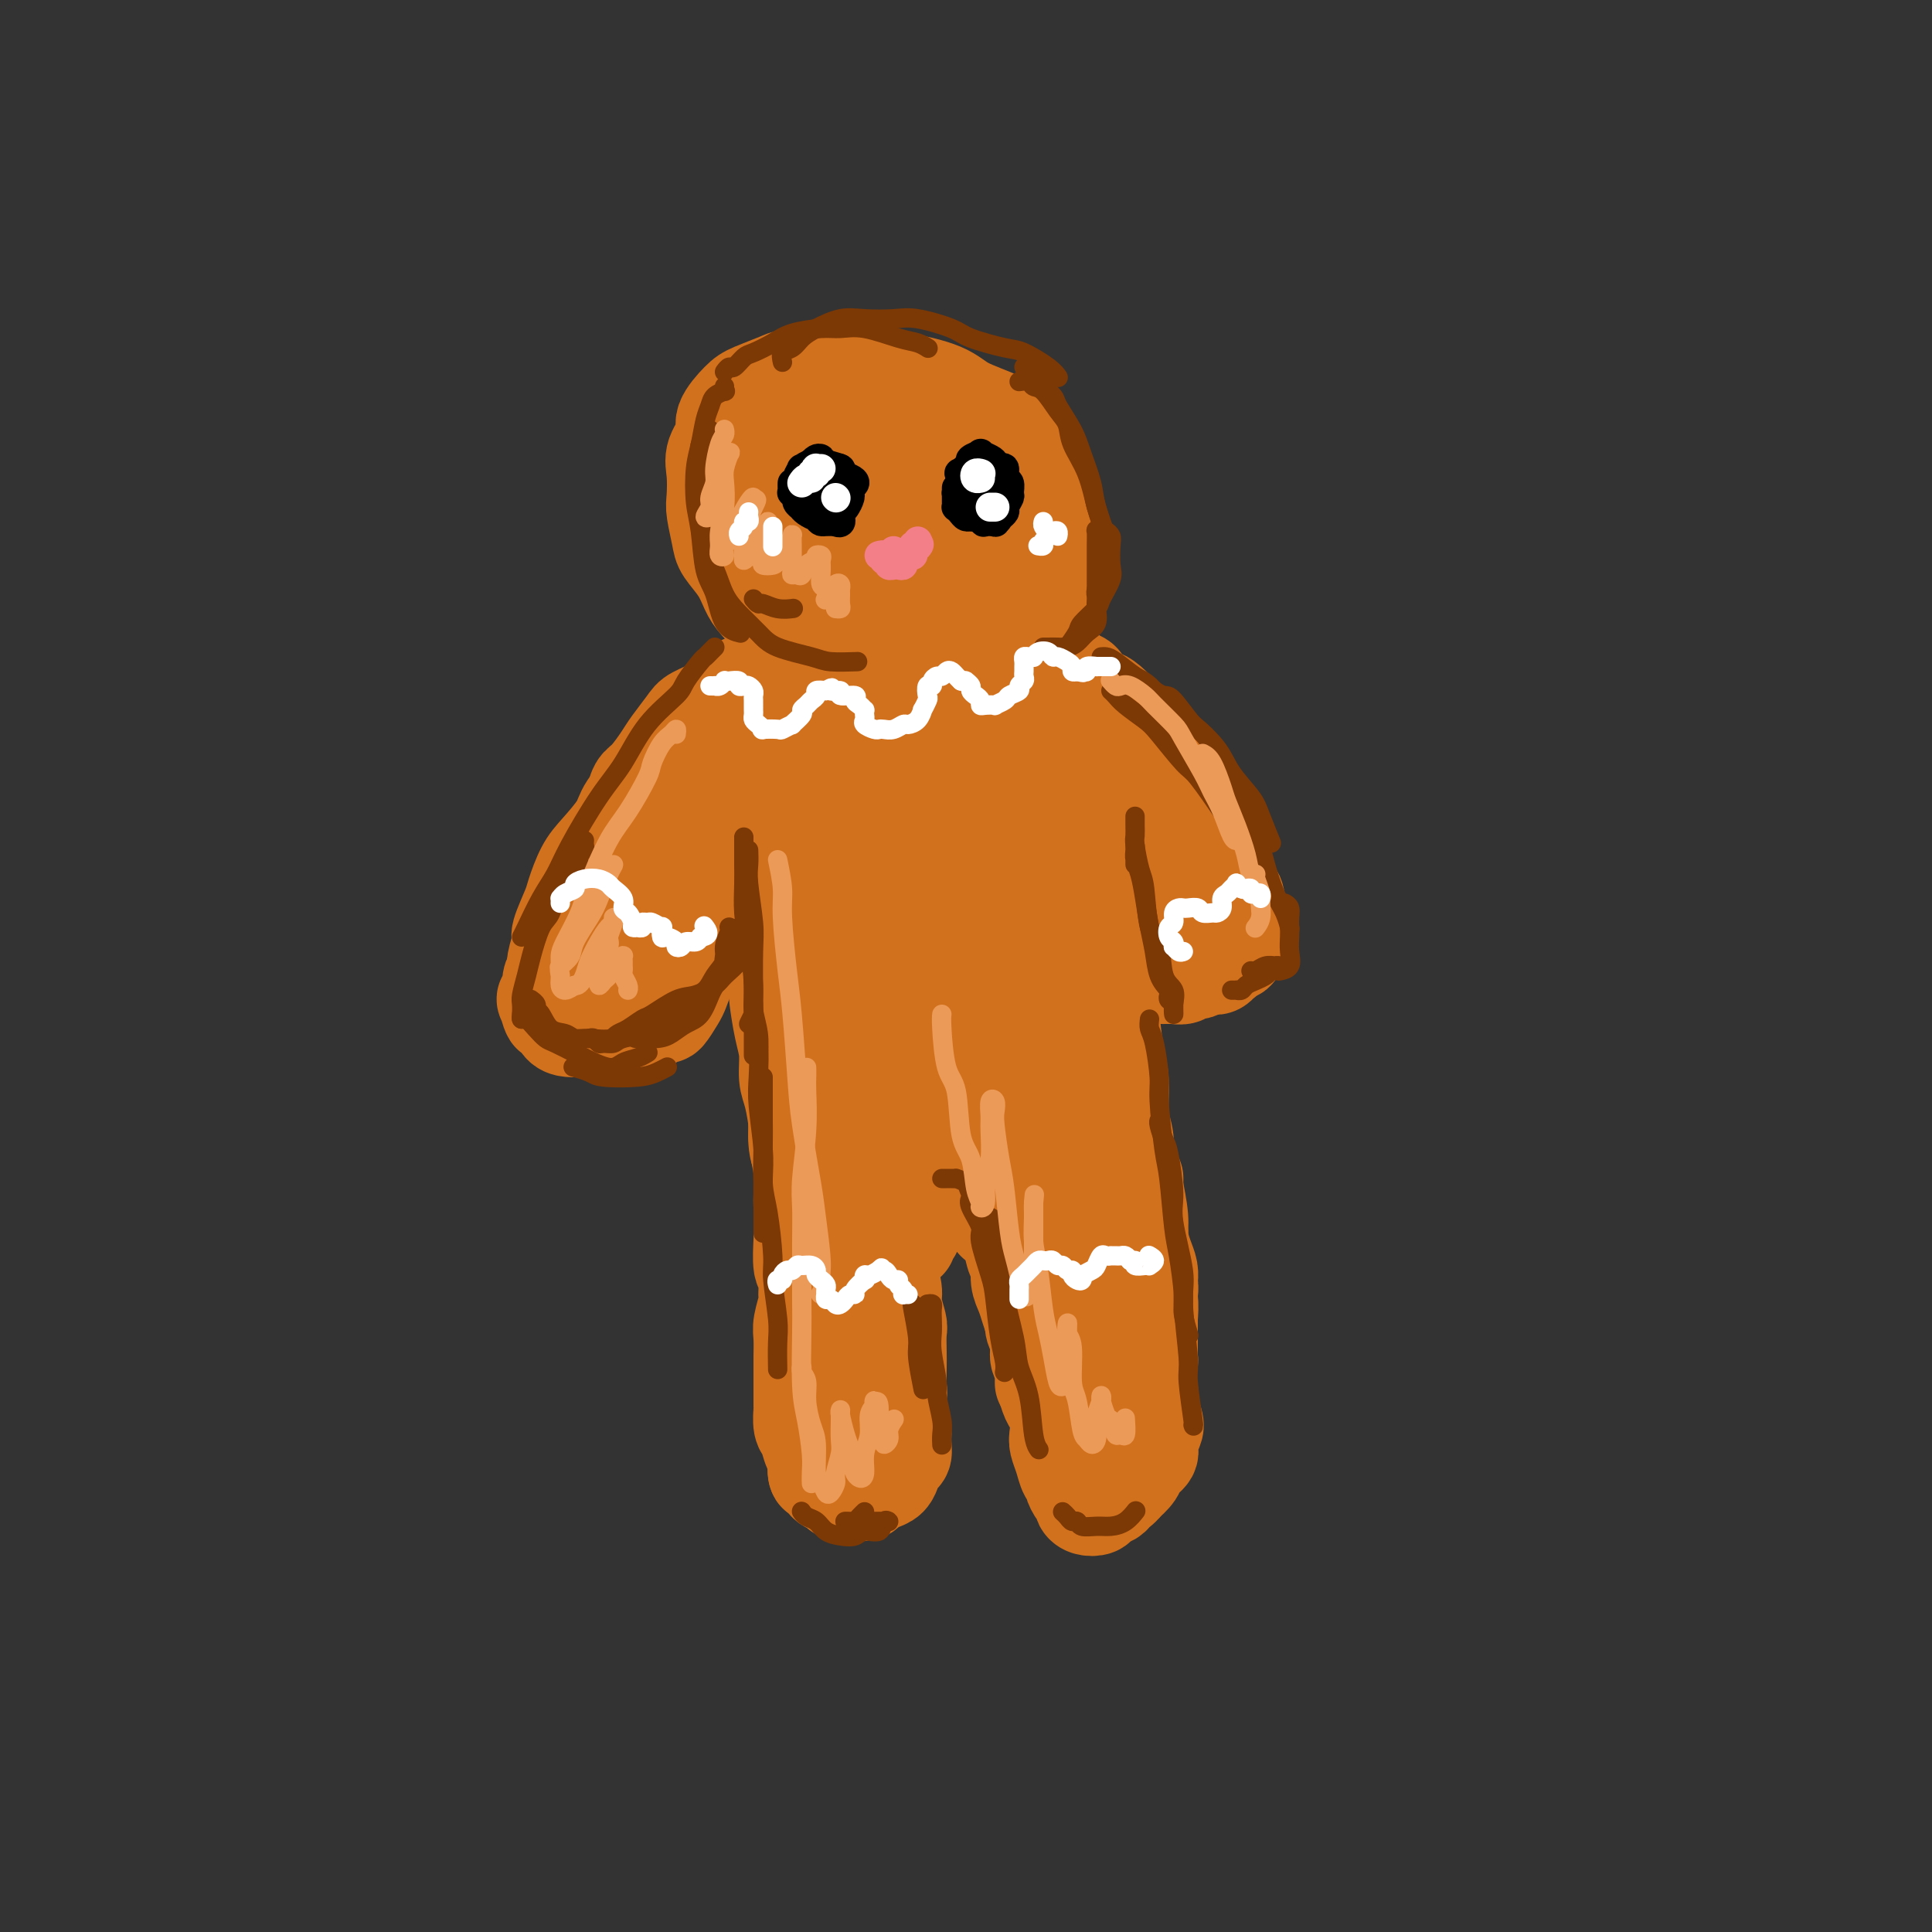 <svg viewBox='0 0 400 400' version='1.1' xmlns='http://www.w3.org/2000/svg' xmlns:xlink='http://www.w3.org/1999/xlink'><rect x="0" y="0" width="400" height="400" fill="#333333" stroke="none"/><g fill='none' stroke='rgb(210,113,29)' stroke-width='20' stroke-linecap='round' stroke-linejoin='round'><path d='M171,95c0.098,-0.036 0.196,-0.073 0,0c-0.196,0.073 -0.685,0.255 -1,0c-0.315,-0.255 -0.454,-0.948 -1,-1c-0.546,-0.052 -1.498,0.538 -2,1c-0.502,0.462 -0.554,0.796 -1,1c-0.446,0.204 -1.286,0.277 -2,1c-0.714,0.723 -1.303,2.094 -2,3c-0.697,0.906 -1.504,1.346 -2,2c-0.496,0.654 -0.682,1.522 -1,3c-0.318,1.478 -0.769,3.566 -1,5c-0.231,1.434 -0.240,2.214 0,4c0.240,1.786 0.731,4.579 1,6c0.269,1.421 0.316,1.470 1,3c0.684,1.530 2.007,4.542 3,6c0.993,1.458 1.658,1.361 3,2c1.342,0.639 3.360,2.014 5,3c1.640,0.986 2.900,1.582 5,2c2.100,0.418 5.038,0.659 7,1c1.962,0.341 2.946,0.781 5,1c2.054,0.219 5.177,0.217 7,0c1.823,-0.217 2.347,-0.650 4,-1c1.653,-0.350 4.435,-0.618 6,-1c1.565,-0.382 1.914,-0.878 3,-2c1.086,-1.122 2.908,-2.871 4,-4c1.092,-1.129 1.453,-1.639 2,-3c0.547,-1.361 1.278,-3.575 2,-5c0.722,-1.425 1.434,-2.061 2,-4c0.566,-1.939 0.987,-5.179 1,-7c0.013,-1.821 -0.381,-2.221 -1,-4c-0.619,-1.779 -1.463,-4.937 -2,-7c-0.537,-2.063 -0.769,-3.032 -1,-4'/><path d='M215,96c-1.382,-3.536 -2.839,-4.875 -4,-6c-1.161,-1.125 -2.028,-2.038 -4,-3c-1.972,-0.962 -5.050,-1.975 -7,-3c-1.950,-1.025 -2.773,-2.061 -5,-3c-2.227,-0.939 -5.857,-1.779 -8,-2c-2.143,-0.221 -2.799,0.179 -5,0c-2.201,-0.179 -5.948,-0.935 -8,-1c-2.052,-0.065 -2.408,0.562 -4,1c-1.592,0.438 -4.420,0.686 -6,1c-1.580,0.314 -1.913,0.692 -3,2c-1.087,1.308 -2.927,3.546 -4,5c-1.073,1.454 -1.378,2.124 -2,3c-0.622,0.876 -1.562,1.958 -2,4c-0.438,2.042 -0.375,5.043 0,8c0.375,2.957 1.062,5.869 2,8c0.938,2.131 2.126,3.482 3,5c0.874,1.518 1.433,3.205 3,5c1.567,1.795 4.143,3.700 6,5c1.857,1.300 2.997,1.996 5,3c2.003,1.004 4.869,2.315 7,3c2.131,0.685 3.527,0.745 6,1c2.473,0.255 6.022,0.707 8,1c1.978,0.293 2.386,0.427 4,0c1.614,-0.427 4.436,-1.416 6,-2c1.564,-0.584 1.871,-0.764 3,-2c1.129,-1.236 3.081,-3.530 4,-5c0.919,-1.470 0.804,-2.118 1,-4c0.196,-1.882 0.702,-4.999 1,-7c0.298,-2.001 0.388,-2.885 0,-5c-0.388,-2.115 -1.254,-5.461 -2,-8c-0.746,-2.539 -1.373,-4.269 -2,-6'/><path d='M208,94c-1.561,-3.164 -3.464,-4.075 -5,-5c-1.536,-0.925 -2.705,-1.866 -5,-3c-2.295,-1.134 -5.717,-2.463 -8,-3c-2.283,-0.537 -3.426,-0.284 -6,0c-2.574,0.284 -6.579,0.599 -9,1c-2.421,0.401 -3.258,0.888 -5,2c-1.742,1.112 -4.390,2.848 -6,4c-1.610,1.152 -2.183,1.721 -3,4c-0.817,2.279 -1.878,6.268 -2,9c-0.122,2.732 0.696,4.207 1,6c0.304,1.793 0.094,3.903 1,6c0.906,2.097 2.926,4.181 5,6c2.074,1.819 4.200,3.373 6,4c1.800,0.627 3.274,0.328 5,0c1.726,-0.328 3.704,-0.684 6,-2c2.296,-1.316 4.911,-3.590 7,-5c2.089,-1.410 3.653,-1.956 5,-4c1.347,-2.044 2.475,-5.588 3,-8c0.525,-2.412 0.445,-3.693 0,-6c-0.445,-2.307 -1.255,-5.642 -2,-8c-0.745,-2.358 -1.424,-3.741 -3,-5c-1.576,-1.259 -4.050,-2.396 -6,-3c-1.950,-0.604 -3.376,-0.675 -5,0c-1.624,0.675 -3.445,2.096 -5,3c-1.555,0.904 -2.845,1.291 -4,3c-1.155,1.709 -2.175,4.739 -3,7c-0.825,2.261 -1.456,3.752 -1,6c0.456,2.248 1.999,5.252 3,7c1.001,1.748 1.462,2.240 3,3c1.538,0.760 4.154,1.789 6,2c1.846,0.211 2.923,-0.394 4,-1'/><path d='M185,114c2.974,-0.208 3.910,-2.726 5,-4c1.090,-1.274 2.336,-1.302 3,-3c0.664,-1.698 0.746,-5.067 1,-7c0.254,-1.933 0.680,-2.431 0,-4c-0.680,-1.569 -2.465,-4.209 -4,-6c-1.535,-1.791 -2.819,-2.732 -5,-3c-2.181,-0.268 -5.258,0.139 -7,0c-1.742,-0.139 -2.147,-0.823 -4,0c-1.853,0.823 -5.153,3.152 -7,5c-1.847,1.848 -2.242,3.215 -3,5c-0.758,1.785 -1.879,3.989 -2,6c-0.121,2.011 0.758,3.828 2,5c1.242,1.172 2.847,1.699 4,2c1.153,0.301 1.852,0.375 4,0c2.148,-0.375 5.743,-1.199 8,-2c2.257,-0.801 3.177,-1.579 5,-3c1.823,-1.421 4.550,-3.484 6,-5c1.450,-1.516 1.623,-2.484 2,-4c0.377,-1.516 0.957,-3.578 1,-5c0.043,-1.422 -0.451,-2.203 -2,-3c-1.549,-0.797 -4.151,-1.612 -6,-2c-1.849,-0.388 -2.943,-0.351 -5,0c-2.057,0.351 -5.077,1.015 -7,1c-1.923,-0.015 -2.751,-0.709 -4,0c-1.249,0.709 -2.921,2.820 -4,4c-1.079,1.180 -1.566,1.430 -2,3c-0.434,1.570 -0.815,4.459 -1,6c-0.185,1.541 -0.173,1.733 1,3c1.173,1.267 3.508,3.610 5,5c1.492,1.390 2.141,1.826 4,2c1.859,0.174 4.930,0.087 8,0'/><path d='M181,110c1.964,-0.074 2.874,-0.260 5,-1c2.126,-0.740 5.469,-2.035 7,-3c1.531,-0.965 1.252,-1.601 2,-3c0.748,-1.399 2.524,-3.563 3,-5c0.476,-1.437 -0.349,-2.148 -1,-3c-0.651,-0.852 -1.128,-1.843 -2,-3c-0.872,-1.157 -2.137,-2.478 -4,-4c-1.863,-1.522 -4.322,-3.244 -6,-4c-1.678,-0.756 -2.574,-0.544 -4,-1c-1.426,-0.456 -3.383,-1.579 -5,-2c-1.617,-0.421 -2.894,-0.140 -4,0c-1.106,0.140 -2.039,0.138 -3,0c-0.961,-0.138 -1.949,-0.414 -3,0c-1.051,0.414 -2.166,1.516 -3,2c-0.834,0.484 -1.386,0.350 -2,1c-0.614,0.650 -1.289,2.083 -2,3c-0.711,0.917 -1.458,1.317 -2,2c-0.542,0.683 -0.878,1.650 -1,3c-0.122,1.350 -0.029,3.082 0,4c0.029,0.918 -0.006,1.020 0,2c0.006,0.980 0.051,2.837 0,4c-0.051,1.163 -0.199,1.633 0,3c0.199,1.367 0.746,3.631 1,5c0.254,1.369 0.215,1.844 1,3c0.785,1.156 2.395,2.992 3,4c0.605,1.008 0.203,1.189 1,2c0.797,0.811 2.791,2.253 4,3c1.209,0.747 1.633,0.798 3,1c1.367,0.202 3.676,0.554 5,1c1.324,0.446 1.664,0.984 3,1c1.336,0.016 3.668,-0.492 6,-1'/><path d='M183,124c3.156,0.171 2.547,-0.402 4,-1c1.453,-0.598 4.970,-1.220 7,-2c2.030,-0.780 2.574,-1.718 4,-3c1.426,-1.282 3.734,-2.910 5,-4c1.266,-1.090 1.491,-1.644 2,-3c0.509,-1.356 1.302,-3.515 2,-5c0.698,-1.485 1.302,-2.298 1,-4c-0.302,-1.702 -1.511,-4.294 -2,-6c-0.489,-1.706 -0.259,-2.527 -1,-4c-0.741,-1.473 -2.452,-3.599 -4,-5c-1.548,-1.401 -2.931,-2.079 -5,-3c-2.069,-0.921 -4.824,-2.086 -7,-3c-2.176,-0.914 -3.773,-1.577 -6,-2c-2.227,-0.423 -5.083,-0.604 -7,-1c-1.917,-0.396 -2.896,-1.006 -5,-1c-2.104,0.006 -5.332,0.627 -7,1c-1.668,0.373 -1.776,0.496 -3,1c-1.224,0.504 -3.565,1.387 -5,2c-1.435,0.613 -1.964,0.956 -3,2c-1.036,1.044 -2.579,2.791 -3,4c-0.421,1.209 0.278,1.882 0,3c-0.278,1.118 -1.535,2.680 -2,4c-0.465,1.320 -0.137,2.397 0,4c0.137,1.603 0.085,3.734 0,5c-0.085,1.266 -0.202,1.669 0,3c0.202,1.331 0.724,3.591 1,5c0.276,1.409 0.306,1.969 1,3c0.694,1.031 2.052,2.534 3,4c0.948,1.466 1.486,2.895 2,4c0.514,1.105 1.004,1.887 2,3c0.996,1.113 2.498,2.556 4,4'/><path d='M161,129c2.327,2.713 2.644,1.996 4,2c1.356,0.004 3.749,0.729 6,1c2.251,0.271 4.358,0.089 6,0c1.642,-0.089 2.818,-0.084 4,0c1.182,0.084 2.370,0.246 4,0c1.630,-0.246 3.701,-0.899 5,-1c1.299,-0.101 1.824,0.351 3,0c1.176,-0.351 3.001,-1.505 4,-2c0.999,-0.495 1.171,-0.331 2,-1c0.829,-0.669 2.313,-2.173 3,-3c0.687,-0.827 0.576,-0.979 1,-2c0.424,-1.021 1.382,-2.913 2,-4c0.618,-1.087 0.897,-1.370 1,-2c0.103,-0.630 0.029,-1.609 0,-2c-0.029,-0.391 -0.015,-0.196 0,0'/><path d='M165,95c-0.310,0.922 -0.619,1.845 -1,2c-0.381,0.155 -0.832,-0.456 -1,0c-0.168,0.456 -0.053,1.981 0,3c0.053,1.019 0.042,1.532 0,3c-0.042,1.468 -0.116,3.892 0,5c0.116,1.108 0.422,0.902 1,2c0.578,1.098 1.426,3.502 2,5c0.574,1.498 0.872,2.090 2,3c1.128,0.910 3.087,2.140 4,3c0.913,0.860 0.782,1.352 2,2c1.218,0.648 3.786,1.453 5,2c1.214,0.547 1.075,0.836 2,1c0.925,0.164 2.914,0.201 4,0c1.086,-0.201 1.271,-0.642 2,-1c0.729,-0.358 2.004,-0.635 3,-1c0.996,-0.365 1.713,-0.819 2,-1c0.287,-0.181 0.143,-0.091 0,0'/><path d='M164,110c0.002,-0.175 0.003,-0.349 0,0c-0.003,0.349 -0.011,1.223 0,2c0.011,0.777 0.041,1.458 0,2c-0.041,0.542 -0.151,0.946 0,2c0.151,1.054 0.565,2.758 1,4c0.435,1.242 0.890,2.021 2,3c1.110,0.979 2.874,2.157 4,3c1.126,0.843 1.613,1.350 3,2c1.387,0.650 3.675,1.442 5,2c1.325,0.558 1.686,0.882 3,1c1.314,0.118 3.579,0.032 5,0c1.421,-0.032 1.998,-0.009 3,0c1.002,0.009 2.429,0.002 3,0c0.571,-0.002 0.285,-0.001 0,0'/><path d='M169,129c0.414,-0.100 0.829,-0.200 1,0c0.171,0.200 0.100,0.702 0,1c-0.100,0.298 -0.229,0.394 0,1c0.229,0.606 0.816,1.723 1,3c0.184,1.277 -0.035,2.716 0,4c0.035,1.284 0.325,2.414 1,4c0.675,1.586 1.736,3.626 2,5c0.264,1.374 -0.269,2.080 0,3c0.269,0.920 1.340,2.055 2,3c0.660,0.945 0.909,1.700 1,2c0.091,0.300 0.024,0.145 0,0c-0.024,-0.145 -0.006,-0.281 0,-1c0.006,-0.719 -0.001,-2.020 0,-3c0.001,-0.980 0.011,-1.637 0,-3c-0.011,-1.363 -0.041,-3.430 0,-5c0.041,-1.570 0.154,-2.643 0,-4c-0.154,-1.357 -0.574,-2.999 -1,-4c-0.426,-1.001 -0.859,-1.361 -1,-2c-0.141,-0.639 0.009,-1.556 0,-2c-0.009,-0.444 -0.177,-0.414 0,0c0.177,0.414 0.699,1.211 1,2c0.301,0.789 0.381,1.569 1,3c0.619,1.431 1.776,3.511 2,5c0.224,1.489 -0.486,2.386 0,4c0.486,1.614 2.169,3.943 3,6c0.831,2.057 0.811,3.841 1,5c0.189,1.159 0.587,1.692 1,2c0.413,0.308 0.842,0.391 1,0c0.158,-0.391 0.045,-1.254 0,-2c-0.045,-0.746 -0.023,-1.373 0,-2'/><path d='M185,154c0.000,-1.668 0.000,-3.839 0,-6c-0.000,-2.161 -0.001,-4.314 0,-6c0.001,-1.686 0.003,-2.907 0,-4c-0.003,-1.093 -0.011,-2.060 0,-3c0.011,-0.940 0.041,-1.853 0,-2c-0.041,-0.147 -0.151,0.473 0,1c0.151,0.527 0.565,0.960 1,2c0.435,1.040 0.891,2.686 1,4c0.109,1.314 -0.128,2.297 0,3c0.128,0.703 0.622,1.126 1,2c0.378,0.874 0.640,2.198 1,3c0.360,0.802 0.819,1.083 1,1c0.181,-0.083 0.086,-0.530 0,-1c-0.086,-0.470 -0.163,-0.962 0,-2c0.163,-1.038 0.565,-2.622 1,-4c0.435,-1.378 0.904,-2.549 1,-4c0.096,-1.451 -0.182,-3.180 0,-4c0.182,-0.820 0.822,-0.731 1,-1c0.178,-0.269 -0.107,-0.898 0,-1c0.107,-0.102 0.607,0.321 1,1c0.393,0.679 0.680,1.612 1,2c0.320,0.388 0.674,0.231 1,1c0.326,0.769 0.624,2.464 1,3c0.376,0.536 0.830,-0.085 1,0c0.170,0.085 0.056,0.878 0,1c-0.056,0.122 -0.053,-0.425 0,-1c0.053,-0.575 0.158,-1.176 0,-2c-0.158,-0.824 -0.578,-1.870 -1,-3c-0.422,-1.130 -0.844,-2.343 -1,-3c-0.156,-0.657 -0.044,-0.759 0,-1c0.044,-0.241 0.022,-0.620 0,-1'/><path d='M196,129c-0.171,-1.338 -0.099,0.316 0,1c0.099,0.684 0.224,0.397 0,1c-0.224,0.603 -0.796,2.095 -1,3c-0.204,0.905 -0.041,1.223 0,2c0.041,0.777 -0.041,2.012 0,3c0.041,0.988 0.203,1.727 0,2c-0.203,0.273 -0.772,0.078 -1,0c-0.228,-0.078 -0.114,-0.039 0,0'/><path d='M165,139c-0.446,0.000 -0.892,0.000 -1,0c-0.108,-0.000 0.121,-0.001 0,0c-0.121,0.001 -0.594,0.003 -1,0c-0.406,-0.003 -0.746,-0.012 -1,0c-0.254,0.012 -0.423,0.044 -1,0c-0.577,-0.044 -1.562,-0.163 -2,0c-0.438,0.163 -0.328,0.610 -1,1c-0.672,0.390 -2.127,0.724 -3,1c-0.873,0.276 -1.163,0.495 -2,1c-0.837,0.505 -2.220,1.297 -3,2c-0.780,0.703 -0.956,1.317 -2,2c-1.044,0.683 -2.955,1.437 -4,2c-1.045,0.563 -1.225,0.937 -2,2c-0.775,1.063 -2.144,2.816 -3,4c-0.856,1.184 -1.200,1.799 -2,3c-0.800,1.201 -2.057,2.987 -3,4c-0.943,1.013 -1.573,1.252 -2,2c-0.427,0.748 -0.650,2.005 -1,3c-0.350,0.995 -0.825,1.730 -1,2c-0.175,0.270 -0.050,0.077 0,0c0.050,-0.077 0.025,-0.039 0,0'/><path d='M153,144c-0.175,0.058 -0.349,0.116 -1,0c-0.651,-0.116 -1.778,-0.408 -2,0c-0.222,0.408 0.462,1.514 0,2c-0.462,0.486 -2.071,0.350 -3,1c-0.929,0.650 -1.177,2.086 -2,3c-0.823,0.914 -2.220,1.304 -3,2c-0.780,0.696 -0.941,1.696 -2,3c-1.059,1.304 -3.014,2.912 -4,4c-0.986,1.088 -1.002,1.657 -2,3c-0.998,1.343 -2.978,3.459 -4,5c-1.022,1.541 -1.084,2.507 -2,4c-0.916,1.493 -2.684,3.514 -4,5c-1.316,1.486 -2.180,2.437 -3,4c-0.820,1.563 -1.597,3.739 -2,5c-0.403,1.261 -0.433,1.607 -1,3c-0.567,1.393 -1.672,3.834 -2,5c-0.328,1.166 0.121,1.056 0,2c-0.121,0.944 -0.813,2.940 -1,4c-0.187,1.060 0.132,1.184 0,2c-0.132,0.816 -0.715,2.324 -1,3c-0.285,0.676 -0.272,0.522 0,1c0.272,0.478 0.804,1.590 1,2c0.196,0.410 0.056,0.117 0,0c-0.056,-0.117 -0.028,-0.059 0,0'/><path d='M119,192c-0.002,0.306 -0.003,0.612 0,1c0.003,0.388 0.012,0.857 0,1c-0.012,0.143 -0.045,-0.042 0,0c0.045,0.042 0.167,0.311 0,1c-0.167,0.689 -0.623,1.798 -1,2c-0.377,0.202 -0.674,-0.505 -1,0c-0.326,0.505 -0.679,2.221 -1,3c-0.321,0.779 -0.609,0.622 -1,1c-0.391,0.378 -0.887,1.290 -1,2c-0.113,0.710 0.155,1.218 0,2c-0.155,0.782 -0.733,1.838 -1,2c-0.267,0.162 -0.224,-0.569 0,0c0.224,0.569 0.630,2.440 1,3c0.370,0.560 0.703,-0.190 1,0c0.297,0.190 0.558,1.319 1,2c0.442,0.681 1.066,0.914 2,1c0.934,0.086 2.180,0.023 3,0c0.820,-0.023 1.216,-0.008 2,0c0.784,0.008 1.958,0.008 3,0c1.042,-0.008 1.952,-0.024 3,0c1.048,0.024 2.235,0.087 3,0c0.765,-0.087 1.108,-0.326 2,-1c0.892,-0.674 2.334,-1.784 3,-2c0.666,-0.216 0.556,0.464 1,0c0.444,-0.464 1.443,-2.070 2,-3c0.557,-0.930 0.674,-1.184 1,-2c0.326,-0.816 0.862,-2.194 1,-3c0.138,-0.806 -0.120,-1.039 0,-2c0.120,-0.961 0.620,-2.649 1,-4c0.380,-1.351 0.641,-2.364 1,-3c0.359,-0.636 0.817,-0.896 1,-2c0.183,-1.104 0.092,-3.052 0,-5'/><path d='M145,186c0.888,-3.429 0.608,-1.501 1,-2c0.392,-0.499 1.457,-3.424 2,-5c0.543,-1.576 0.565,-1.801 1,-3c0.435,-1.199 1.282,-3.372 2,-5c0.718,-1.628 1.307,-2.712 2,-4c0.693,-1.288 1.489,-2.780 2,-4c0.511,-1.220 0.736,-2.168 1,-3c0.264,-0.832 0.565,-1.548 1,-2c0.435,-0.452 1.003,-0.641 1,-1c-0.003,-0.359 -0.578,-0.887 -1,-1c-0.422,-0.113 -0.690,0.188 -1,1c-0.310,0.812 -0.660,2.136 -1,3c-0.340,0.864 -0.668,1.270 -2,3c-1.332,1.730 -3.667,4.784 -5,7c-1.333,2.216 -1.666,3.592 -3,6c-1.334,2.408 -3.671,5.846 -5,8c-1.329,2.154 -1.651,3.024 -3,5c-1.349,1.976 -3.724,5.057 -5,7c-1.276,1.943 -1.452,2.749 -2,4c-0.548,1.251 -1.467,2.947 -2,4c-0.533,1.053 -0.681,1.463 -1,2c-0.319,0.537 -0.811,1.202 -1,2c-0.189,0.798 -0.075,1.728 0,2c0.075,0.272 0.112,-0.114 0,0c-0.112,0.114 -0.373,0.728 0,1c0.373,0.272 1.380,0.203 2,0c0.620,-0.203 0.854,-0.541 1,-1c0.146,-0.459 0.204,-1.041 1,-2c0.796,-0.959 2.330,-2.297 3,-3c0.670,-0.703 0.477,-0.772 1,-2c0.523,-1.228 1.761,-3.614 3,-6'/><path d='M137,197c2.219,-2.710 2.268,-2.485 3,-4c0.732,-1.515 2.147,-4.772 3,-7c0.853,-2.228 1.142,-3.429 2,-5c0.858,-1.571 2.283,-3.511 3,-5c0.717,-1.489 0.727,-2.525 1,-4c0.273,-1.475 0.810,-3.387 1,-4c0.190,-0.613 0.035,0.073 0,0c-0.035,-0.073 0.051,-0.906 0,-1c-0.051,-0.094 -0.237,0.549 0,1c0.237,0.451 0.899,0.708 1,1c0.101,0.292 -0.357,0.617 0,1c0.357,0.383 1.531,0.824 2,1c0.469,0.176 0.235,0.088 0,0'/><path d='M208,136c0.346,0.002 0.692,0.003 1,0c0.308,-0.003 0.578,-0.012 1,0c0.422,0.012 0.998,0.045 1,0c0.002,-0.045 -0.569,-0.168 0,0c0.569,0.168 2.277,0.626 3,1c0.723,0.374 0.460,0.665 1,1c0.540,0.335 1.881,0.713 3,1c1.119,0.287 2.014,0.483 3,1c0.986,0.517 2.064,1.354 3,2c0.936,0.646 1.731,1.101 3,2c1.269,0.899 3.011,2.243 4,3c0.989,0.757 1.223,0.926 2,2c0.777,1.074 2.095,3.054 3,4c0.905,0.946 1.395,0.858 2,2c0.605,1.142 1.325,3.515 2,5c0.675,1.485 1.305,2.083 2,3c0.695,0.917 1.454,2.153 2,3c0.546,0.847 0.878,1.305 1,2c0.122,0.695 0.035,1.627 0,2c-0.035,0.373 -0.017,0.186 0,0'/><path d='M221,139c0.489,0.449 0.978,0.898 1,1c0.022,0.102 -0.424,-0.143 0,0c0.424,0.143 1.716,0.673 2,1c0.284,0.327 -0.441,0.452 0,1c0.441,0.548 2.046,1.520 3,2c0.954,0.480 1.256,0.468 2,1c0.744,0.532 1.929,1.608 3,3c1.071,1.392 2.029,3.099 3,4c0.971,0.901 1.956,0.997 3,2c1.044,1.003 2.149,2.915 3,4c0.851,1.085 1.450,1.344 2,2c0.550,0.656 1.050,1.710 2,3c0.950,1.290 2.348,2.816 3,4c0.652,1.184 0.556,2.027 1,3c0.444,0.973 1.428,2.075 2,3c0.572,0.925 0.731,1.674 1,3c0.269,1.326 0.647,3.229 1,4c0.353,0.771 0.682,0.411 1,1c0.318,0.589 0.625,2.126 1,3c0.375,0.874 0.817,1.085 1,2c0.183,0.915 0.105,2.535 0,3c-0.105,0.465 -0.238,-0.225 0,0c0.238,0.225 0.846,1.366 1,2c0.154,0.634 -0.145,0.760 0,1c0.145,0.240 0.733,0.594 1,1c0.267,0.406 0.212,0.865 0,1c-0.212,0.135 -0.582,-0.052 -1,0c-0.418,0.052 -0.885,0.344 -1,1c-0.115,0.656 0.123,1.677 0,2c-0.123,0.323 -0.607,-0.050 -1,0c-0.393,0.050 -0.697,0.525 -1,1'/><path d='M254,198c-0.648,1.094 -0.769,0.828 -1,1c-0.231,0.172 -0.571,0.782 -1,1c-0.429,0.218 -0.945,0.043 -1,0c-0.055,-0.043 0.351,0.045 0,0c-0.351,-0.045 -1.460,-0.222 -2,0c-0.540,0.222 -0.510,0.844 -1,1c-0.490,0.156 -1.498,-0.154 -2,0c-0.502,0.154 -0.496,0.773 -1,1c-0.504,0.227 -1.516,0.061 -2,0c-0.484,-0.061 -0.441,-0.016 -1,0c-0.559,0.016 -1.722,0.004 -2,0c-0.278,-0.004 0.329,0.001 0,0c-0.329,-0.001 -1.595,-0.008 -2,0c-0.405,0.008 0.049,0.032 0,0c-0.049,-0.032 -0.602,-0.121 -1,0c-0.398,0.121 -0.643,0.452 -1,0c-0.357,-0.452 -0.828,-1.688 -1,-2c-0.172,-0.312 -0.046,0.301 0,0c0.046,-0.301 0.013,-1.514 0,-2c-0.013,-0.486 -0.007,-0.243 0,0'/><path d='M204,148c0.445,-0.136 0.890,-0.273 1,0c0.110,0.273 -0.114,0.955 0,1c0.114,0.045 0.566,-0.546 1,0c0.434,0.546 0.851,2.230 1,3c0.149,0.770 0.029,0.625 1,2c0.971,1.375 3.034,4.271 4,6c0.966,1.729 0.836,2.291 2,4c1.164,1.709 3.622,4.564 5,6c1.378,1.436 1.677,1.453 3,3c1.323,1.547 3.670,4.622 5,6c1.330,1.378 1.641,1.057 3,2c1.359,0.943 3.765,3.150 5,4c1.235,0.850 1.300,0.342 2,1c0.700,0.658 2.034,2.482 3,3c0.966,0.518 1.562,-0.270 2,0c0.438,0.270 0.716,1.600 1,2c0.284,0.400 0.572,-0.128 1,0c0.428,0.128 0.996,0.913 1,1c0.004,0.087 -0.556,-0.524 -1,-1c-0.444,-0.476 -0.771,-0.818 -1,-1c-0.229,-0.182 -0.360,-0.203 -1,-1c-0.640,-0.797 -1.788,-2.368 -3,-4c-1.212,-1.632 -2.489,-3.323 -3,-4c-0.511,-0.677 -0.255,-0.338 0,0'/><path d='M222,163c-1.207,-1.511 -2.414,-3.022 -3,-4c-0.586,-0.978 -0.550,-1.422 -1,-2c-0.450,-0.578 -1.384,-1.290 -2,-2c-0.616,-0.710 -0.913,-1.418 -1,-2c-0.087,-0.582 0.037,-1.037 0,-1c-0.037,0.037 -0.233,0.565 0,1c0.233,0.435 0.896,0.776 1,1c0.104,0.224 -0.350,0.330 0,1c0.350,0.670 1.504,1.902 2,3c0.496,1.098 0.334,2.061 1,3c0.666,0.939 2.161,1.852 3,3c0.839,1.148 1.022,2.530 2,4c0.978,1.470 2.752,3.028 4,4c1.248,0.972 1.971,1.358 3,2c1.029,0.642 2.364,1.539 3,2c0.636,0.461 0.574,0.488 1,1c0.426,0.512 1.342,1.511 2,2c0.658,0.489 1.060,0.468 1,0c-0.060,-0.468 -0.582,-1.383 -1,-2c-0.418,-0.617 -0.731,-0.937 -1,-2c-0.269,-1.063 -0.495,-2.868 -1,-4c-0.505,-1.132 -1.290,-1.591 -2,-3c-0.710,-1.409 -1.346,-3.768 -2,-5c-0.654,-1.232 -1.328,-1.339 -2,-2c-0.672,-0.661 -1.343,-1.877 -2,-3c-0.657,-1.123 -1.300,-2.152 -2,-3c-0.700,-0.848 -1.456,-1.516 -2,-2c-0.544,-0.484 -0.877,-0.784 -1,-1c-0.123,-0.216 -0.035,-0.347 0,0c0.035,0.347 0.018,1.174 0,2'/><path d='M222,154c-1.184,-0.519 0.356,2.683 1,4c0.644,1.317 0.393,0.749 1,2c0.607,1.251 2.071,4.321 3,6c0.929,1.679 1.321,1.965 2,3c0.679,1.035 1.644,2.817 2,4c0.356,1.183 0.102,1.767 0,2c-0.102,0.233 -0.051,0.117 0,0'/><path d='M166,157c0.008,-0.126 0.016,-0.251 0,0c-0.016,0.251 -0.056,0.880 0,1c0.056,0.120 0.207,-0.269 0,0c-0.207,0.269 -0.774,1.196 -1,2c-0.226,0.804 -0.113,1.485 0,2c0.113,0.515 0.227,0.863 0,2c-0.227,1.137 -0.793,3.064 -1,4c-0.207,0.936 -0.055,0.881 0,2c0.055,1.119 0.014,3.413 0,5c-0.014,1.587 -0.001,2.467 0,4c0.001,1.533 -0.010,3.717 0,5c0.010,1.283 0.041,1.663 0,3c-0.041,1.337 -0.155,3.630 0,5c0.155,1.370 0.577,1.817 1,3c0.423,1.183 0.845,3.100 1,4c0.155,0.900 0.042,0.781 0,1c-0.042,0.219 -0.012,0.777 0,1c0.012,0.223 0.006,0.112 0,0'/><path d='M164,163c-0.000,0.024 -0.000,0.048 0,0c0.000,-0.048 0.001,-0.166 0,0c-0.001,0.166 -0.004,0.618 0,1c0.004,0.382 0.015,0.694 0,1c-0.015,0.306 -0.057,0.607 0,1c0.057,0.393 0.211,0.879 0,2c-0.211,1.121 -0.789,2.876 -1,4c-0.211,1.124 -0.057,1.616 0,3c0.057,1.384 0.015,3.662 0,5c-0.015,1.338 -0.004,1.738 0,3c0.004,1.262 -0.000,3.386 0,5c0.000,1.614 0.004,2.718 0,4c-0.004,1.282 -0.016,2.742 0,4c0.016,1.258 0.060,2.315 0,4c-0.060,1.685 -0.223,3.998 0,5c0.223,1.002 0.832,0.692 1,2c0.168,1.308 -0.105,4.234 0,6c0.105,1.766 0.586,2.373 1,4c0.414,1.627 0.759,4.275 1,6c0.241,1.725 0.376,2.529 1,4c0.624,1.471 1.736,3.610 2,5c0.264,1.390 -0.321,2.032 0,3c0.321,0.968 1.548,2.260 2,3c0.452,0.740 0.129,0.926 0,1c-0.129,0.074 -0.065,0.037 0,0'/><path d='M161,184c-0.000,0.351 -0.000,0.702 0,1c0.000,0.298 0.000,0.545 0,1c-0.000,0.455 -0.000,1.120 0,2c0.000,0.880 0.000,1.977 0,3c-0.000,1.023 -0.001,1.972 0,3c0.001,1.028 0.003,2.137 0,3c-0.003,0.863 -0.011,1.482 0,3c0.011,1.518 0.041,3.936 0,5c-0.041,1.064 -0.152,0.774 0,2c0.152,1.226 0.566,3.968 1,6c0.434,2.032 0.886,3.356 1,5c0.114,1.644 -0.110,3.609 0,5c0.110,1.391 0.553,2.207 1,4c0.447,1.793 0.898,4.564 1,6c0.102,1.436 -0.144,1.537 0,3c0.144,1.463 0.679,4.286 1,6c0.321,1.714 0.429,2.317 1,4c0.571,1.683 1.607,4.444 2,6c0.393,1.556 0.144,1.905 0,3c-0.144,1.095 -0.182,2.934 0,4c0.182,1.066 0.585,1.358 1,2c0.415,0.642 0.843,1.634 1,2c0.157,0.366 0.045,0.104 0,0c-0.045,-0.104 -0.022,-0.052 0,0'/><path d='M164,215c0.030,-0.075 0.061,-0.151 0,0c-0.061,0.151 -0.212,0.527 0,1c0.212,0.473 0.789,1.043 1,2c0.211,0.957 0.055,2.301 0,3c-0.055,0.699 -0.011,0.753 0,2c0.011,1.247 -0.011,3.686 0,5c0.011,1.314 0.056,1.504 0,3c-0.056,1.496 -0.211,4.300 0,6c0.211,1.700 0.789,2.297 1,4c0.211,1.703 0.056,4.513 0,6c-0.056,1.487 -0.011,1.652 0,3c0.011,1.348 -0.011,3.878 0,5c0.011,1.122 0.057,0.837 0,2c-0.057,1.163 -0.215,3.775 0,5c0.215,1.225 0.804,1.064 1,2c0.196,0.936 0.000,2.968 0,4c-0.000,1.032 0.196,1.062 0,2c-0.196,0.938 -0.785,2.783 -1,4c-0.215,1.217 -0.058,1.805 0,3c0.058,1.195 0.015,2.997 0,4c-0.015,1.003 -0.004,1.208 0,2c0.004,0.792 0.000,2.170 0,3c-0.000,0.830 0.003,1.113 0,2c-0.003,0.887 -0.012,2.377 0,3c0.012,0.623 0.046,0.378 0,1c-0.046,0.622 -0.171,2.111 0,3c0.171,0.889 0.637,1.177 1,2c0.363,0.823 0.622,2.182 1,3c0.378,0.818 0.874,1.096 1,2c0.126,0.904 -0.120,2.436 0,3c0.120,0.564 0.606,0.161 1,0c0.394,-0.161 0.697,-0.081 1,0'/><path d='M171,305c0.833,1.667 0.417,0.833 0,0'/><path d='M168,294c-0.001,0.333 -0.001,0.665 0,1c0.001,0.335 0.004,0.671 0,1c-0.004,0.329 -0.015,0.649 0,1c0.015,0.351 0.056,0.733 0,1c-0.056,0.267 -0.208,0.420 0,1c0.208,0.580 0.775,1.588 1,2c0.225,0.412 0.106,0.229 0,1c-0.106,0.771 -0.199,2.498 0,3c0.199,0.502 0.690,-0.219 1,0c0.310,0.219 0.440,1.380 1,2c0.560,0.620 1.550,0.699 2,1c0.450,0.301 0.361,0.824 1,1c0.639,0.176 2.006,0.007 3,0c0.994,-0.007 1.614,0.150 2,0c0.386,-0.150 0.537,-0.607 1,-1c0.463,-0.393 1.238,-0.720 2,-1c0.762,-0.280 1.511,-0.511 2,-1c0.489,-0.489 0.720,-1.235 1,-2c0.280,-0.765 0.611,-1.550 1,-2c0.389,-0.450 0.836,-0.564 1,-1c0.164,-0.436 0.044,-1.194 0,-2c-0.044,-0.806 -0.013,-1.659 0,-2c0.013,-0.341 0.006,-0.171 0,0'/><path d='M176,296c-0.423,-0.119 -0.847,-0.238 -1,0c-0.153,0.238 -0.037,0.835 0,1c0.037,0.165 -0.005,-0.100 0,0c0.005,0.100 0.058,0.566 0,1c-0.058,0.434 -0.225,0.837 0,1c0.225,0.163 0.843,0.086 1,0c0.157,-0.086 -0.146,-0.181 0,0c0.146,0.181 0.741,0.637 1,1c0.259,0.363 0.181,0.631 0,1c-0.181,0.369 -0.466,0.838 0,1c0.466,0.162 1.682,0.018 2,0c0.318,-0.018 -0.261,0.090 0,0c0.261,-0.090 1.361,-0.378 2,-1c0.639,-0.622 0.816,-1.578 1,-2c0.184,-0.422 0.375,-0.309 1,-1c0.625,-0.691 1.684,-2.184 2,-3c0.316,-0.816 -0.111,-0.954 0,-2c0.111,-1.046 0.762,-2.998 1,-4c0.238,-1.002 0.065,-1.053 0,-2c-0.065,-0.947 -0.021,-2.789 0,-4c0.021,-1.211 0.021,-1.792 0,-3c-0.021,-1.208 -0.063,-3.044 0,-4c0.063,-0.956 0.229,-1.033 0,-2c-0.229,-0.967 -0.854,-2.826 -1,-4c-0.146,-1.174 0.186,-1.665 0,-3c-0.186,-1.335 -0.891,-3.514 -1,-5c-0.109,-1.486 0.377,-2.279 0,-4c-0.377,-1.721 -1.616,-4.368 -2,-6c-0.384,-1.632 0.089,-2.247 0,-3c-0.089,-0.753 -0.740,-1.644 -1,-2c-0.260,-0.356 -0.130,-0.178 0,0'/><path d='M180,291c0.309,-0.025 0.618,-0.050 1,0c0.382,0.050 0.838,0.175 1,0c0.162,-0.175 0.029,-0.651 0,-1c-0.029,-0.349 0.045,-0.571 0,-1c-0.045,-0.429 -0.208,-1.063 0,-2c0.208,-0.937 0.789,-2.176 1,-4c0.211,-1.824 0.053,-4.234 0,-6c-0.053,-1.766 0.001,-2.887 0,-4c-0.001,-1.113 -0.055,-2.216 0,-4c0.055,-1.784 0.221,-4.248 0,-7c-0.221,-2.752 -0.829,-5.791 -1,-8c-0.171,-2.209 0.094,-3.587 0,-6c-0.094,-2.413 -0.547,-5.859 -1,-8c-0.453,-2.141 -0.906,-2.975 -1,-5c-0.094,-2.025 0.171,-5.240 0,-7c-0.171,-1.760 -0.778,-2.066 -1,-3c-0.222,-0.934 -0.060,-2.498 0,-4c0.060,-1.502 0.016,-2.943 0,-4c-0.016,-1.057 -0.005,-1.731 0,-2c0.005,-0.269 0.002,-0.135 0,0'/><path d='M182,264c0.002,0.399 0.005,0.798 0,1c-0.005,0.202 -0.016,0.208 0,0c0.016,-0.208 0.060,-0.629 0,-1c-0.060,-0.371 -0.225,-0.690 0,-1c0.225,-0.310 0.839,-0.611 1,-1c0.161,-0.389 -0.132,-0.868 0,-2c0.132,-1.132 0.687,-2.919 1,-4c0.313,-1.081 0.383,-1.457 1,-3c0.617,-1.543 1.780,-4.252 2,-6c0.220,-1.748 -0.502,-2.535 0,-4c0.502,-1.465 2.229,-3.608 3,-5c0.771,-1.392 0.585,-2.033 1,-3c0.415,-0.967 1.431,-2.259 2,-3c0.569,-0.741 0.692,-0.930 1,-1c0.308,-0.070 0.802,-0.020 1,0c0.198,0.020 0.099,0.010 0,0'/><path d='M188,257c-0.122,-0.294 -0.244,-0.589 0,-1c0.244,-0.411 0.853,-0.940 1,-1c0.147,-0.060 -0.167,0.349 0,0c0.167,-0.349 0.817,-1.456 1,-2c0.183,-0.544 -0.101,-0.527 0,-1c0.101,-0.473 0.585,-1.437 1,-2c0.415,-0.563 0.759,-0.725 1,-1c0.241,-0.275 0.378,-0.662 1,-1c0.622,-0.338 1.729,-0.628 2,-1c0.271,-0.372 -0.293,-0.828 0,-1c0.293,-0.172 1.444,-0.062 2,0c0.556,0.062 0.516,0.076 1,0c0.484,-0.076 1.491,-0.243 2,0c0.509,0.243 0.518,0.895 1,1c0.482,0.105 1.436,-0.336 2,0c0.564,0.336 0.740,1.449 1,2c0.260,0.551 0.606,0.539 1,1c0.394,0.461 0.837,1.393 1,2c0.163,0.607 0.047,0.888 0,1c-0.047,0.112 -0.023,0.056 0,0'/><path d='M203,249c0.340,-0.001 0.680,-0.002 1,0c0.320,0.002 0.621,0.008 1,0c0.379,-0.008 0.837,-0.030 1,0c0.163,0.030 0.033,0.110 0,0c-0.033,-0.110 0.033,-0.411 0,0c-0.033,0.411 -0.164,1.536 0,2c0.164,0.464 0.622,0.269 1,1c0.378,0.731 0.675,2.387 1,3c0.325,0.613 0.679,0.183 1,1c0.321,0.817 0.611,2.879 1,4c0.389,1.121 0.877,1.299 1,2c0.123,0.701 -0.121,1.923 0,3c0.121,1.077 0.606,2.008 1,3c0.394,0.992 0.698,2.046 1,3c0.302,0.954 0.603,1.808 1,3c0.397,1.192 0.891,2.723 1,4c0.109,1.277 -0.167,2.301 0,3c0.167,0.699 0.776,1.073 1,2c0.224,0.927 0.064,2.408 0,3c-0.064,0.592 -0.032,0.296 0,0'/><path d='M214,271c0.000,0.137 0.000,0.273 0,0c-0.000,-0.273 -0.001,-0.957 0,-1c0.001,-0.043 0.004,0.555 0,1c-0.004,0.445 -0.016,0.736 0,1c0.016,0.264 0.061,0.502 0,1c-0.061,0.498 -0.227,1.258 0,2c0.227,0.742 0.849,1.466 1,2c0.151,0.534 -0.167,0.876 0,2c0.167,1.124 0.819,3.028 1,4c0.181,0.972 -0.109,1.013 0,2c0.109,0.987 0.617,2.921 1,4c0.383,1.079 0.642,1.303 1,2c0.358,0.697 0.817,1.868 1,3c0.183,1.132 0.092,2.226 0,3c-0.092,0.774 -0.183,1.229 0,2c0.183,0.771 0.640,1.860 1,3c0.360,1.140 0.622,2.333 1,3c0.378,0.667 0.871,0.808 1,1c0.129,0.192 -0.107,0.433 0,1c0.107,0.567 0.558,1.459 1,2c0.442,0.541 0.877,0.730 1,1c0.123,0.270 -0.065,0.619 0,1c0.065,0.381 0.383,0.793 1,1c0.617,0.207 1.532,0.207 2,0c0.468,-0.207 0.490,-0.623 1,-1c0.510,-0.377 1.510,-0.714 2,-1c0.490,-0.286 0.472,-0.520 1,-1c0.528,-0.480 1.604,-1.206 2,-2c0.396,-0.794 0.113,-1.655 0,-2c-0.113,-0.345 -0.057,-0.172 0,0'/><path d='M226,302c-0.008,-0.092 -0.016,-0.184 0,0c0.016,0.184 0.056,0.645 0,1c-0.056,0.355 -0.210,0.603 0,1c0.210,0.397 0.782,0.944 1,1c0.218,0.056 0.081,-0.377 0,0c-0.081,0.377 -0.106,1.565 0,2c0.106,0.435 0.342,0.118 1,0c0.658,-0.118 1.739,-0.038 2,0c0.261,0.038 -0.296,0.032 0,0c0.296,-0.032 1.446,-0.092 2,0c0.554,0.092 0.512,0.335 1,0c0.488,-0.335 1.507,-1.249 2,-2c0.493,-0.751 0.459,-1.340 1,-2c0.541,-0.660 1.657,-1.392 2,-2c0.343,-0.608 -0.089,-1.092 0,-2c0.089,-0.908 0.697,-2.239 1,-3c0.303,-0.761 0.302,-0.950 0,-2c-0.302,-1.050 -0.904,-2.961 -1,-4c-0.096,-1.039 0.314,-1.206 0,-2c-0.314,-0.794 -1.354,-2.214 -2,-3c-0.646,-0.786 -0.899,-0.939 -1,-1c-0.101,-0.061 -0.051,-0.031 0,0'/><path d='M233,303c0.311,0.431 0.622,0.861 1,1c0.378,0.139 0.823,-0.014 1,0c0.177,0.014 0.087,0.194 0,0c-0.087,-0.194 -0.170,-0.762 0,-1c0.170,-0.238 0.594,-0.145 1,-1c0.406,-0.855 0.795,-2.659 1,-4c0.205,-1.341 0.224,-2.221 0,-4c-0.224,-1.779 -0.693,-4.459 -1,-6c-0.307,-1.541 -0.451,-1.944 -1,-4c-0.549,-2.056 -1.502,-5.765 -2,-8c-0.498,-2.235 -0.540,-2.995 -1,-5c-0.460,-2.005 -1.339,-5.256 -2,-7c-0.661,-1.744 -1.105,-1.983 -2,-4c-0.895,-2.017 -2.241,-5.812 -3,-8c-0.759,-2.188 -0.931,-2.768 -1,-3c-0.069,-0.232 -0.034,-0.116 0,0'/><path d='M198,155c0.476,0.260 0.951,0.521 1,1c0.049,0.479 -0.330,1.177 0,2c0.330,0.823 1.368,1.773 2,4c0.632,2.227 0.859,5.732 1,8c0.141,2.268 0.198,3.300 1,6c0.802,2.700 2.350,7.069 3,10c0.650,2.931 0.404,4.424 1,8c0.596,3.576 2.036,9.236 3,13c0.964,3.764 1.452,5.634 2,8c0.548,2.366 1.156,5.230 2,9c0.844,3.770 1.925,8.447 3,12c1.075,3.553 2.144,5.983 3,8c0.856,2.017 1.500,3.620 2,5c0.500,1.380 0.857,2.537 1,3c0.143,0.463 0.071,0.231 0,0'/><path d='M210,173c-0.109,0.268 -0.218,0.535 0,1c0.218,0.465 0.765,1.127 1,2c0.235,0.873 0.160,1.958 0,3c-0.160,1.042 -0.405,2.043 0,4c0.405,1.957 1.460,4.872 2,7c0.540,2.128 0.563,3.470 1,6c0.437,2.530 1.287,6.248 2,9c0.713,2.752 1.290,4.537 2,8c0.710,3.463 1.553,8.603 2,12c0.447,3.397 0.498,5.051 1,8c0.502,2.949 1.454,7.192 2,10c0.546,2.808 0.685,4.179 1,6c0.315,1.821 0.804,4.092 1,5c0.196,0.908 0.098,0.454 0,0'/><path d='M214,172c0.002,0.500 0.003,0.999 0,1c-0.003,0.001 -0.011,-0.498 0,0c0.011,0.498 0.039,1.991 0,3c-0.039,1.009 -0.147,1.533 0,2c0.147,0.467 0.549,0.879 1,3c0.451,2.121 0.951,5.953 1,8c0.049,2.047 -0.353,2.309 0,5c0.353,2.691 1.459,7.809 2,11c0.541,3.191 0.516,4.454 1,8c0.484,3.546 1.478,9.375 2,13c0.522,3.625 0.571,5.046 1,8c0.429,2.954 1.239,7.441 2,10c0.761,2.559 1.474,3.189 2,5c0.526,1.811 0.865,4.803 1,6c0.135,1.197 0.068,0.598 0,0'/><path d='M216,173c-0.009,-0.389 -0.018,-0.777 0,-1c0.018,-0.223 0.061,-0.280 0,0c-0.061,0.280 -0.228,0.896 0,1c0.228,0.104 0.850,-0.304 1,0c0.150,0.304 -0.171,1.318 0,2c0.171,0.682 0.833,1.030 1,2c0.167,0.970 -0.162,2.561 0,4c0.162,1.439 0.816,2.726 1,5c0.184,2.274 -0.101,5.533 0,8c0.101,2.467 0.587,4.140 1,6c0.413,1.860 0.751,3.907 1,7c0.249,3.093 0.407,7.231 1,11c0.593,3.769 1.621,7.169 2,10c0.379,2.831 0.108,5.095 0,6c-0.108,0.905 -0.054,0.453 0,0'/><path d='M222,176c0.454,-0.082 0.908,-0.164 1,0c0.092,0.164 -0.178,0.575 0,1c0.178,0.425 0.802,0.865 1,2c0.198,1.135 -0.031,2.965 0,4c0.031,1.035 0.323,1.277 1,3c0.677,1.723 1.739,4.929 2,7c0.261,2.071 -0.280,3.009 0,5c0.280,1.991 1.380,5.036 2,7c0.620,1.964 0.758,2.847 1,5c0.242,2.153 0.587,5.575 1,8c0.413,2.425 0.895,3.853 1,6c0.105,2.147 -0.168,5.014 0,7c0.168,1.986 0.777,3.093 1,5c0.223,1.907 0.060,4.614 0,6c-0.060,1.386 -0.016,1.450 0,2c0.016,0.550 0.005,1.586 0,2c-0.005,0.414 -0.002,0.207 0,0'/><path d='M226,207c-0.090,-0.408 -0.180,-0.816 0,0c0.180,0.816 0.631,2.856 1,4c0.369,1.144 0.657,1.393 1,3c0.343,1.607 0.740,4.574 1,6c0.260,1.426 0.384,1.313 1,3c0.616,1.687 1.724,5.175 2,7c0.276,1.825 -0.281,1.985 0,4c0.281,2.015 1.398,5.883 2,8c0.602,2.117 0.687,2.482 1,4c0.313,1.518 0.854,4.190 1,6c0.146,1.810 -0.105,2.758 0,4c0.105,1.242 0.564,2.776 1,4c0.436,1.224 0.848,2.137 1,3c0.152,0.863 0.043,1.675 0,2c-0.043,0.325 -0.022,0.162 0,0'/><path d='M235,244c-0.001,-0.064 -0.001,-0.127 0,0c0.001,0.127 0.004,0.446 0,1c-0.004,0.554 -0.016,1.344 0,2c0.016,0.656 0.061,1.178 0,2c-0.061,0.822 -0.228,1.942 0,3c0.228,1.058 0.849,2.053 1,3c0.151,0.947 -0.170,1.846 0,3c0.170,1.154 0.830,2.564 1,4c0.170,1.436 -0.151,2.900 0,4c0.151,1.100 0.772,1.836 1,3c0.228,1.164 0.061,2.755 0,4c-0.061,1.245 -0.016,2.143 0,3c0.016,0.857 0.005,1.673 0,2c-0.005,0.327 -0.002,0.163 0,0'/><path d='M236,263c0.453,0.327 0.906,0.653 1,1c0.094,0.347 -0.171,0.714 0,1c0.171,0.286 0.778,0.489 1,1c0.222,0.511 0.060,1.329 0,2c-0.060,0.671 -0.016,1.196 0,2c0.016,0.804 0.005,1.888 0,3c-0.005,1.112 -0.004,2.252 0,3c0.004,0.748 0.012,1.105 0,2c-0.012,0.895 -0.046,2.327 0,3c0.046,0.673 0.170,0.586 0,1c-0.170,0.414 -0.633,1.327 -1,2c-0.367,0.673 -0.637,1.104 -1,1c-0.363,-0.104 -0.818,-0.744 -1,-1c-0.182,-0.256 -0.091,-0.128 0,0'/><path d='M195,184c-0.121,-0.401 -0.242,-0.801 0,-1c0.242,-0.199 0.846,-0.196 1,0c0.154,0.196 -0.142,0.586 0,1c0.142,0.414 0.724,0.852 1,2c0.276,1.148 0.248,3.007 1,6c0.752,2.993 2.286,7.121 3,10c0.714,2.879 0.608,4.508 1,8c0.392,3.492 1.281,8.846 2,12c0.719,3.154 1.266,4.106 2,6c0.734,1.894 1.653,4.728 2,6c0.347,1.272 0.120,0.982 0,0c-0.120,-0.982 -0.134,-2.656 0,-4c0.134,-1.344 0.414,-2.356 0,-6c-0.414,-3.644 -1.523,-9.918 -2,-14c-0.477,-4.082 -0.322,-5.972 -1,-11c-0.678,-5.028 -2.187,-13.192 -3,-18c-0.813,-4.808 -0.928,-6.258 -2,-9c-1.072,-2.742 -3.100,-6.775 -4,-9c-0.900,-2.225 -0.672,-2.643 -1,-3c-0.328,-0.357 -1.212,-0.654 -2,0c-0.788,0.654 -1.480,2.260 -2,5c-0.520,2.740 -0.868,6.613 -1,10c-0.132,3.387 -0.046,6.289 0,9c0.046,2.711 0.054,5.230 0,10c-0.054,4.770 -0.169,11.790 0,16c0.169,4.210 0.623,5.609 1,8c0.377,2.391 0.678,5.775 1,8c0.322,2.225 0.663,3.291 1,4c0.337,0.709 0.668,1.060 1,1c0.332,-0.060 0.666,-0.530 1,-1'/><path d='M195,230c0.520,1.967 -0.680,-3.115 -1,-6c-0.320,-2.885 0.239,-3.573 0,-7c-0.239,-3.427 -1.275,-9.594 -2,-14c-0.725,-4.406 -1.140,-7.049 -2,-11c-0.860,-3.951 -2.167,-9.208 -3,-13c-0.833,-3.792 -1.194,-6.120 -2,-8c-0.806,-1.880 -2.059,-3.312 -3,-4c-0.941,-0.688 -1.571,-0.631 -2,1c-0.429,1.631 -0.658,4.835 -1,7c-0.342,2.165 -0.798,3.292 -1,7c-0.202,3.708 -0.149,9.996 0,14c0.149,4.004 0.393,5.725 1,9c0.607,3.275 1.578,8.103 2,11c0.422,2.897 0.296,3.863 1,5c0.704,1.137 2.239,2.444 3,3c0.761,0.556 0.748,0.361 1,-1c0.252,-1.361 0.770,-3.887 1,-6c0.230,-2.113 0.171,-3.814 0,-8c-0.171,-4.186 -0.454,-10.857 -1,-15c-0.546,-4.143 -1.354,-5.759 -2,-10c-0.646,-4.241 -1.128,-11.108 -2,-15c-0.872,-3.892 -2.132,-4.809 -3,-6c-0.868,-1.191 -1.343,-2.657 -2,-3c-0.657,-0.343 -1.495,0.438 -2,3c-0.505,2.562 -0.675,6.907 -1,10c-0.325,3.093 -0.804,4.935 -1,9c-0.196,4.065 -0.111,10.355 0,14c0.111,3.645 0.246,4.647 1,7c0.754,2.353 2.126,6.057 3,8c0.874,1.943 1.250,2.127 2,2c0.750,-0.127 1.875,-0.563 3,-1'/><path d='M182,212c1.166,-0.435 1.581,-2.024 2,-4c0.419,-1.976 0.844,-4.340 1,-6c0.156,-1.660 0.045,-2.617 0,-3c-0.045,-0.383 -0.022,-0.191 0,0'/></g>
<g fill='none' stroke='rgb(124,56,5)' stroke-width='4' stroke-linecap='round' stroke-linejoin='round'><path d='M155,212c0.423,-0.868 0.845,-1.736 1,-2c0.155,-0.264 0.041,0.076 0,0c-0.041,-0.076 -0.011,-0.569 0,-1c0.011,-0.431 0.002,-0.799 0,-1c-0.002,-0.201 0.003,-0.234 0,0c-0.003,0.234 -0.015,0.737 0,1c0.015,0.263 0.055,0.288 0,1c-0.055,0.712 -0.207,2.111 0,3c0.207,0.889 0.773,1.266 1,3c0.227,1.734 0.113,4.823 0,7c-0.113,2.177 -0.226,3.442 0,6c0.226,2.558 0.793,6.409 1,9c0.207,2.591 0.056,3.921 0,6c-0.056,2.079 -0.015,4.906 0,7c0.015,2.094 0.004,3.455 0,4c-0.004,0.545 -0.002,0.272 0,0'/><path d='M158,223c-0.000,0.889 -0.001,1.777 0,2c0.001,0.223 0.003,-0.221 0,1c-0.003,1.221 -0.011,4.105 0,6c0.011,1.895 0.040,2.799 0,5c-0.040,2.201 -0.151,5.698 0,8c0.151,2.302 0.562,3.408 1,6c0.438,2.592 0.902,6.671 1,9c0.098,2.329 -0.170,2.909 0,5c0.170,2.091 0.777,5.695 1,8c0.223,2.305 0.060,3.313 0,5c-0.060,1.687 -0.017,4.053 0,5c0.017,0.947 0.009,0.473 0,0'/><path d='M189,270c-0.121,-0.183 -0.242,-0.367 0,1c0.242,1.367 0.848,4.284 1,6c0.152,1.716 -0.152,2.231 0,4c0.152,1.769 0.758,4.791 1,6c0.242,1.209 0.121,0.604 0,0'/><path d='M192,270c0.422,-0.071 0.844,-0.143 1,0c0.156,0.143 0.046,0.500 0,1c-0.046,0.500 -0.027,1.142 0,2c0.027,0.858 0.064,1.931 0,3c-0.064,1.069 -0.227,2.134 0,4c0.227,1.866 0.846,4.532 1,6c0.154,1.468 -0.155,1.739 0,3c0.155,1.261 0.773,3.513 1,5c0.227,1.487 0.061,2.208 0,3c-0.061,0.792 -0.017,1.655 0,2c0.017,0.345 0.009,0.173 0,0'/><path d='M166,313c0.017,0.026 0.034,0.052 0,0c-0.034,-0.052 -0.120,-0.182 0,0c0.120,0.182 0.445,0.677 1,1c0.555,0.323 1.341,0.475 2,1c0.659,0.525 1.192,1.425 2,2c0.808,0.575 1.890,0.826 3,1c1.110,0.174 2.249,0.271 3,0c0.751,-0.271 1.113,-0.910 2,-1c0.887,-0.090 2.298,0.368 3,0c0.702,-0.368 0.694,-1.563 1,-2c0.306,-0.437 0.925,-0.117 1,0c0.075,0.117 -0.394,0.031 -1,0c-0.606,-0.031 -1.348,-0.008 -2,0c-0.652,0.008 -1.215,0.002 -2,0c-0.785,-0.002 -1.790,0.000 -2,0c-0.210,-0.000 0.377,-0.003 0,0c-0.377,0.003 -1.719,0.011 -2,0c-0.281,-0.011 0.499,-0.042 1,0c0.501,0.042 0.722,0.155 1,0c0.278,-0.155 0.613,-0.580 1,-1c0.387,-0.420 0.825,-0.834 1,-1c0.175,-0.166 0.088,-0.083 0,0'/><path d='M195,244c0.344,0.001 0.688,0.002 1,0c0.312,-0.002 0.593,-0.009 1,0c0.407,0.009 0.940,0.032 1,0c0.060,-0.032 -0.353,-0.118 0,0c0.353,0.118 1.471,0.442 2,1c0.529,0.558 0.468,1.351 1,2c0.532,0.649 1.658,1.153 2,2c0.342,0.847 -0.100,2.036 0,3c0.100,0.964 0.743,1.704 1,2c0.257,0.296 0.129,0.148 0,0'/><path d='M201,248c-0.241,0.433 -0.482,0.867 0,2c0.482,1.133 1.687,2.967 2,4c0.313,1.033 -0.266,1.267 0,3c0.266,1.733 1.378,4.965 2,7c0.622,2.035 0.755,2.871 1,5c0.245,2.129 0.602,5.550 1,8c0.398,2.450 0.838,3.929 1,5c0.162,1.071 0.046,1.735 0,2c-0.046,0.265 -0.023,0.133 0,0'/><path d='M205,252c0.405,0.214 0.811,0.429 1,1c0.189,0.571 0.163,1.499 0,2c-0.163,0.501 -0.462,0.576 0,2c0.462,1.424 1.686,4.197 2,6c0.314,1.803 -0.281,2.636 0,5c0.281,2.364 1.438,6.259 2,9c0.562,2.741 0.529,4.328 1,6c0.471,1.672 1.446,3.427 2,6c0.554,2.573 0.688,5.962 1,8c0.312,2.038 0.804,2.725 1,3c0.196,0.275 0.098,0.137 0,0'/><path d='M220,313c0.337,0.301 0.674,0.602 1,1c0.326,0.398 0.642,0.892 1,1c0.358,0.108 0.756,-0.169 1,0c0.244,0.169 0.332,0.784 1,1c0.668,0.216 1.917,0.033 3,0c1.083,-0.033 2.002,0.084 3,0c0.998,-0.084 2.076,-0.369 3,-1c0.924,-0.631 1.692,-1.609 2,-2c0.308,-0.391 0.154,-0.196 0,0'/><path d='M238,211c-0.081,0.697 -0.162,1.394 0,2c0.162,0.606 0.568,1.121 1,3c0.432,1.879 0.889,5.122 1,7c0.111,1.878 -0.125,2.392 0,5c0.125,2.608 0.612,7.311 1,10c0.388,2.689 0.677,3.365 1,6c0.323,2.635 0.679,7.229 1,10c0.321,2.771 0.608,3.721 1,6c0.392,2.279 0.889,5.889 1,8c0.111,2.111 -0.162,2.722 0,4c0.162,1.278 0.761,3.222 1,4c0.239,0.778 0.120,0.389 0,0'/><path d='M240,232c0.025,-0.031 0.049,-0.063 0,0c-0.049,0.063 -0.173,0.219 0,1c0.173,0.781 0.643,2.186 1,3c0.357,0.814 0.602,1.036 1,3c0.398,1.964 0.948,5.671 1,8c0.052,2.329 -0.393,3.279 0,6c0.393,2.721 1.626,7.213 2,10c0.374,2.787 -0.110,3.867 0,7c0.110,3.133 0.814,8.317 1,11c0.186,2.683 -0.146,2.863 0,5c0.146,2.137 0.770,6.229 1,8c0.230,1.771 0.066,1.220 0,1c-0.066,-0.220 -0.033,-0.110 0,0'/><path d='M154,174c-0.000,-0.509 -0.000,-1.017 0,-1c0.000,0.017 0.000,0.561 0,1c-0.000,0.439 -0.001,0.774 0,1c0.001,0.226 0.003,0.345 0,1c-0.003,0.655 -0.011,1.848 0,3c0.011,1.152 0.040,2.263 0,4c-0.040,1.737 -0.151,4.098 0,6c0.151,1.902 0.562,3.344 1,6c0.438,2.656 0.902,6.527 1,9c0.098,2.473 -0.170,3.550 0,5c0.170,1.450 0.776,3.275 1,5c0.224,1.725 0.064,3.350 0,4c-0.064,0.650 -0.032,0.325 0,0'/><path d='M155,176c0.030,1.026 0.061,2.052 0,3c-0.061,0.948 -0.212,1.818 0,4c0.212,2.182 0.789,5.675 1,8c0.211,2.325 0.057,3.481 0,6c-0.057,2.519 -0.015,6.402 0,9c0.015,2.598 0.004,3.913 0,6c-0.004,2.087 -0.001,4.947 0,6c0.001,1.053 0.000,0.301 0,0c-0.000,-0.301 -0.000,-0.150 0,0'/><path d='M148,134c-0.317,0.311 -0.634,0.623 -1,1c-0.366,0.377 -0.782,0.821 -1,1c-0.218,0.179 -0.238,0.094 -1,1c-0.762,0.906 -2.266,2.803 -3,4c-0.734,1.197 -0.696,1.695 -2,3c-1.304,1.305 -3.948,3.419 -6,6c-2.052,2.581 -3.511,5.629 -5,8c-1.489,2.371 -3.008,4.064 -5,7c-1.992,2.936 -4.457,7.116 -6,10c-1.543,2.884 -2.165,4.472 -3,6c-0.835,1.528 -1.884,2.997 -3,5c-1.116,2.003 -2.301,4.539 -3,6c-0.699,1.461 -0.914,1.846 -1,2c-0.086,0.154 -0.043,0.077 0,0'/><path d='M121,174c-0.028,0.311 -0.056,0.622 0,1c0.056,0.378 0.195,0.822 0,1c-0.195,0.178 -0.723,0.088 -1,1c-0.277,0.912 -0.301,2.824 -1,4c-0.699,1.176 -2.071,1.615 -3,3c-0.929,1.385 -1.416,3.715 -2,5c-0.584,1.285 -1.267,1.523 -2,3c-0.733,1.477 -1.517,4.192 -2,6c-0.483,1.808 -0.665,2.709 -1,4c-0.335,1.291 -0.822,2.973 -1,4c-0.178,1.027 -0.048,1.399 0,2c0.048,0.601 0.013,1.431 0,2c-0.013,0.569 -0.004,0.877 0,1c0.004,0.123 0.002,0.062 0,0'/><path d='M110,207c-0.119,-0.085 -0.237,-0.170 0,0c0.237,0.170 0.830,0.594 1,1c0.170,0.406 -0.082,0.792 0,1c0.082,0.208 0.499,0.237 1,1c0.501,0.763 1.087,2.259 2,3c0.913,0.741 2.152,0.728 3,1c0.848,0.272 1.306,0.830 2,1c0.694,0.170 1.626,-0.049 3,0c1.374,0.049 3.191,0.367 5,0c1.809,-0.367 3.608,-1.418 5,-2c1.392,-0.582 2.375,-0.695 3,-1c0.625,-0.305 0.893,-0.801 1,-1c0.107,-0.199 0.054,-0.099 0,0'/><path d='M122,215c0.325,-0.115 0.651,-0.230 1,0c0.349,0.230 0.723,0.805 1,1c0.277,0.195 0.457,0.010 1,0c0.543,-0.010 1.449,0.154 2,0c0.551,-0.154 0.747,-0.627 2,-1c1.253,-0.373 3.563,-0.646 5,-1c1.437,-0.354 2.002,-0.788 3,-2c0.998,-1.212 2.428,-3.204 3,-4c0.572,-0.796 0.286,-0.398 0,0'/><path d='M151,192c-0.034,-0.042 -0.068,-0.083 0,0c0.068,0.083 0.238,0.291 0,1c-0.238,0.709 -0.883,1.918 -1,3c-0.117,1.082 0.294,2.037 0,3c-0.294,0.963 -1.293,1.935 -2,3c-0.707,1.065 -1.122,2.222 -2,3c-0.878,0.778 -2.221,1.178 -3,2c-0.779,0.822 -0.996,2.066 -2,3c-1.004,0.934 -2.795,1.558 -4,2c-1.205,0.442 -1.823,0.704 -3,1c-1.177,0.296 -2.913,0.628 -4,1c-1.087,0.372 -1.524,0.786 -2,1c-0.476,0.214 -0.989,0.228 -1,0c-0.011,-0.228 0.482,-0.699 1,-1c0.518,-0.301 1.060,-0.433 2,-1c0.940,-0.567 2.276,-1.570 3,-2c0.724,-0.430 0.836,-0.288 2,-1c1.164,-0.712 3.381,-2.278 5,-3c1.619,-0.722 2.639,-0.601 4,-1c1.361,-0.399 3.062,-1.317 4,-2c0.938,-0.683 1.113,-1.129 2,-2c0.887,-0.871 2.487,-2.166 3,-3c0.513,-0.834 -0.062,-1.205 0,-2c0.062,-0.795 0.760,-2.013 1,-3c0.240,-0.987 0.023,-1.742 0,-2c-0.023,-0.258 0.148,-0.017 0,0c-0.148,0.017 -0.614,-0.189 -1,0c-0.386,0.189 -0.691,0.772 -1,1c-0.309,0.228 -0.622,0.100 -1,1c-0.378,0.900 -0.822,2.829 -1,4c-0.178,1.171 -0.089,1.586 0,2'/><path d='M150,200c-1.033,1.771 -1.617,3.199 -2,4c-0.383,0.801 -0.565,0.975 -1,2c-0.435,1.025 -1.122,2.902 -2,4c-0.878,1.098 -1.945,1.419 -3,2c-1.055,0.581 -2.097,1.424 -3,2c-0.903,0.576 -1.666,0.886 -3,1c-1.334,0.114 -3.238,0.033 -4,0c-0.762,-0.033 -0.381,-0.016 0,0'/><path d='M108,210c-0.067,0.468 -0.133,0.936 0,1c0.133,0.064 0.467,-0.277 1,0c0.533,0.277 1.267,1.172 2,2c0.733,0.828 1.467,1.589 2,2c0.533,0.411 0.866,0.471 2,1c1.134,0.529 3.070,1.526 4,2c0.930,0.474 0.856,0.425 2,1c1.144,0.575 3.508,1.776 5,2c1.492,0.224 2.111,-0.528 3,-1c0.889,-0.472 2.047,-0.666 3,-1c0.953,-0.334 1.701,-0.810 2,-1c0.299,-0.190 0.150,-0.095 0,0'/><path d='M119,221c-0.298,-0.085 -0.596,-0.169 0,0c0.596,0.169 2.086,0.592 3,1c0.914,0.408 1.250,0.803 3,1c1.750,0.197 4.912,0.197 7,0c2.088,-0.197 3.101,-0.592 4,-1c0.899,-0.408 1.686,-0.831 2,-1c0.314,-0.169 0.157,-0.085 0,0'/><path d='M235,169c0.002,0.364 0.003,0.727 0,1c-0.003,0.273 -0.012,0.455 0,1c0.012,0.545 0.043,1.452 0,2c-0.043,0.548 -0.162,0.737 0,2c0.162,1.263 0.606,3.598 1,5c0.394,1.402 0.740,1.869 1,4c0.260,2.131 0.434,5.925 1,8c0.566,2.075 1.525,2.431 2,4c0.475,1.569 0.467,4.351 1,6c0.533,1.649 1.607,2.165 2,3c0.393,0.835 0.105,1.989 0,3c-0.105,1.011 -0.028,1.879 0,2c0.028,0.121 0.008,-0.506 0,-1c-0.008,-0.494 -0.002,-0.855 0,-1c0.002,-0.145 0.001,-0.072 0,0'/><path d='M235,179c-0.000,-0.767 -0.001,-1.535 0,-2c0.001,-0.465 0.003,-0.629 0,-1c-0.003,-0.371 -0.012,-0.951 0,-1c0.012,-0.049 0.045,0.433 0,1c-0.045,0.567 -0.166,1.220 0,2c0.166,0.780 0.621,1.686 1,3c0.379,1.314 0.682,3.037 1,5c0.318,1.963 0.650,4.165 1,6c0.350,1.835 0.717,3.302 1,5c0.283,1.698 0.482,3.628 1,5c0.518,1.372 1.354,2.185 2,3c0.646,0.815 1.101,1.631 1,2c-0.101,0.369 -0.758,0.292 -1,0c-0.242,-0.292 -0.069,-0.798 0,-1c0.069,-0.202 0.035,-0.101 0,0'/><path d='M230,143c0.303,0.275 0.606,0.550 1,1c0.394,0.450 0.879,1.074 2,2c1.121,0.926 2.878,2.153 4,3c1.122,0.847 1.609,1.314 3,3c1.391,1.686 3.687,4.593 5,6c1.313,1.407 1.645,1.316 3,3c1.355,1.684 3.734,5.142 5,7c1.266,1.858 1.418,2.116 2,3c0.582,0.884 1.595,2.396 2,3c0.405,0.604 0.203,0.302 0,0'/><path d='M228,136c0.302,-0.029 0.605,-0.057 1,0c0.395,0.057 0.883,0.201 2,1c1.117,0.799 2.862,2.253 4,3c1.138,0.747 1.668,0.785 3,2c1.332,1.215 3.467,3.606 5,5c1.533,1.394 2.465,1.791 4,3c1.535,1.209 3.673,3.228 5,5c1.327,1.772 1.845,3.295 3,5c1.155,1.705 2.949,3.591 4,5c1.051,1.409 1.360,2.341 2,4c0.640,1.659 1.611,4.045 2,5c0.389,0.955 0.194,0.477 0,0'/><path d='M238,142c0.229,0.302 0.457,0.604 1,1c0.543,0.396 1.399,0.886 2,1c0.601,0.114 0.946,-0.147 2,1c1.054,1.147 2.818,3.702 4,5c1.182,1.298 1.783,1.338 3,3c1.217,1.662 3.050,4.944 4,7c0.950,2.056 1.018,2.885 2,5c0.982,2.115 2.880,5.516 4,8c1.120,2.484 1.463,4.049 2,6c0.537,1.951 1.268,4.286 2,6c0.732,1.714 1.466,2.808 2,4c0.534,1.192 0.867,2.484 1,3c0.133,0.516 0.067,0.258 0,0'/><path d='M266,187c0.422,0.246 0.845,0.491 1,1c0.155,0.509 0.044,1.281 0,2c-0.044,0.719 -0.019,1.384 0,2c0.019,0.616 0.033,1.185 0,2c-0.033,0.815 -0.112,1.878 0,3c0.112,1.122 0.415,2.302 0,3c-0.415,0.698 -1.547,0.914 -2,1c-0.453,0.086 -0.226,0.043 0,0'/><path d='M255,205c0.448,0.006 0.896,0.013 1,0c0.104,-0.013 -0.137,-0.045 0,0c0.137,0.045 0.653,0.167 1,0c0.347,-0.167 0.527,-0.623 1,-1c0.473,-0.377 1.241,-0.675 2,-1c0.759,-0.325 1.510,-0.676 2,-1c0.490,-0.324 0.717,-0.623 1,-1c0.283,-0.377 0.620,-0.834 1,-1c0.380,-0.166 0.803,-0.041 1,0c0.197,0.041 0.168,-0.003 0,0c-0.168,0.003 -0.476,0.053 -1,0c-0.524,-0.053 -1.264,-0.210 -2,0c-0.736,0.210 -1.467,0.787 -2,1c-0.533,0.213 -0.866,0.061 -1,0c-0.134,-0.061 -0.067,-0.030 0,0'/><path d='M150,80c-0.054,0.441 -0.109,0.882 0,1c0.109,0.118 0.380,-0.086 0,0c-0.380,0.086 -1.412,0.463 -2,1c-0.588,0.537 -0.733,1.234 -1,2c-0.267,0.766 -0.657,1.600 -1,3c-0.343,1.400 -0.640,3.365 -1,5c-0.360,1.635 -0.784,2.941 -1,5c-0.216,2.059 -0.225,4.870 0,7c0.225,2.130 0.684,3.580 1,6c0.316,2.420 0.488,5.812 1,8c0.512,2.188 1.364,3.174 2,5c0.636,1.826 1.056,4.492 2,6c0.944,1.508 2.413,1.860 3,2c0.587,0.140 0.294,0.070 0,0'/><path d='M147,89c-0.453,0.322 -0.906,0.643 -1,1c-0.094,0.357 0.171,0.749 0,1c-0.171,0.251 -0.778,0.360 -1,1c-0.222,0.640 -0.057,1.809 0,3c0.057,1.191 0.007,2.403 0,4c-0.007,1.597 0.028,3.578 0,5c-0.028,1.422 -0.119,2.284 0,4c0.119,1.716 0.447,4.287 1,6c0.553,1.713 1.330,2.570 2,4c0.670,1.430 1.233,3.433 2,5c0.767,1.567 1.739,2.697 3,4c1.261,1.303 2.812,2.780 4,4c1.188,1.220 2.015,2.183 4,3c1.985,0.817 5.130,1.487 7,2c1.870,0.513 2.465,0.869 4,1c1.535,0.131 4.010,0.037 5,0c0.990,-0.037 0.495,-0.019 0,0'/><path d='M156,124c0.376,0.453 0.753,0.906 1,1c0.247,0.094 0.365,-0.171 1,0c0.635,0.171 1.786,0.777 3,1c1.214,0.223 2.490,0.064 3,0c0.510,-0.064 0.255,-0.032 0,0'/><path d='M150,77c0.361,-0.479 0.722,-0.957 1,-1c0.278,-0.043 0.473,0.350 1,0c0.527,-0.350 1.386,-1.443 2,-2c0.614,-0.557 0.981,-0.580 2,-1c1.019,-0.420 2.688,-1.239 4,-2c1.312,-0.761 2.265,-1.465 4,-2c1.735,-0.535 4.250,-0.901 6,-1c1.750,-0.099 2.735,0.068 4,0c1.265,-0.068 2.808,-0.372 5,0c2.192,0.372 5.031,1.419 7,2c1.969,0.581 3.069,0.695 4,1c0.931,0.305 1.695,0.801 2,1c0.305,0.199 0.153,0.099 0,0'/><path d='M162,75c-0.181,-0.781 -0.363,-1.562 0,-2c0.363,-0.438 1.270,-0.534 2,-1c0.730,-0.466 1.283,-1.301 2,-2c0.717,-0.699 1.598,-1.261 3,-2c1.402,-0.739 3.324,-1.656 5,-2c1.676,-0.344 3.105,-0.115 5,0c1.895,0.115 4.254,0.115 6,0c1.746,-0.115 2.877,-0.345 5,0c2.123,0.345 5.237,1.265 7,2c1.763,0.735 2.175,1.287 4,2c1.825,0.713 5.064,1.589 7,2c1.936,0.411 2.571,0.358 4,1c1.429,0.642 3.654,1.981 5,3c1.346,1.019 1.813,1.720 2,2c0.187,0.280 0.093,0.140 0,0'/><path d='M212,76c0.285,0.280 0.569,0.559 1,1c0.431,0.441 1.007,1.042 2,2c0.993,0.958 2.403,2.272 3,3c0.597,0.728 0.382,0.870 1,2c0.618,1.130 2.068,3.247 3,5c0.932,1.753 1.347,3.141 2,5c0.653,1.859 1.544,4.190 2,6c0.456,1.810 0.476,3.098 1,5c0.524,1.902 1.553,4.417 2,6c0.447,1.583 0.313,2.234 0,3c-0.313,0.766 -0.804,1.647 -1,2c-0.196,0.353 -0.098,0.176 0,0'/><path d='M211,79c0.773,-0.111 1.545,-0.221 2,0c0.455,0.221 0.592,0.774 1,1c0.408,0.226 1.085,0.126 2,1c0.915,0.874 2.066,2.724 3,4c0.934,1.276 1.652,1.980 2,3c0.348,1.020 0.328,2.357 1,4c0.672,1.643 2.038,3.593 3,6c0.962,2.407 1.522,5.272 2,7c0.478,1.728 0.874,2.319 1,4c0.126,1.681 -0.019,4.450 0,6c0.019,1.550 0.201,1.879 0,3c-0.201,1.121 -0.785,3.032 -1,4c-0.215,0.968 -0.061,0.991 0,1c0.061,0.009 0.031,0.005 0,0'/><path d='M220,134c0.481,-0.081 0.963,-0.161 1,0c0.037,0.161 -0.370,0.565 0,0c0.370,-0.565 1.518,-2.098 2,-3c0.482,-0.902 0.297,-1.174 1,-2c0.703,-0.826 2.293,-2.207 3,-3c0.707,-0.793 0.530,-1.000 1,-2c0.470,-1.000 1.587,-2.793 2,-4c0.413,-1.207 0.122,-1.826 0,-3c-0.122,-1.174 -0.075,-2.902 0,-4c0.075,-1.098 0.178,-1.564 0,-2c-0.178,-0.436 -0.636,-0.840 -1,-1c-0.364,-0.160 -0.633,-0.075 -1,0c-0.367,0.075 -0.830,0.141 -1,0c-0.170,-0.141 -0.046,-0.488 0,0c0.046,0.488 0.012,1.811 0,3c-0.012,1.189 -0.004,2.243 0,3c0.004,0.757 0.003,1.218 0,2c-0.003,0.782 -0.007,1.886 0,3c0.007,1.114 0.024,2.238 0,3c-0.024,0.762 -0.089,1.160 0,2c0.089,0.840 0.334,2.120 0,3c-0.334,0.880 -1.245,1.360 -2,2c-0.755,0.640 -1.355,1.439 -2,2c-0.645,0.561 -1.336,0.882 -2,1c-0.664,0.118 -1.302,0.032 -2,0c-0.698,-0.032 -1.457,-0.008 -2,0c-0.543,0.008 -0.869,0.002 -1,0c-0.131,-0.002 -0.065,-0.001 0,0'/></g>
<g fill='none' stroke='rgb(236,154,87)' stroke-width='4' stroke-linecap='round' stroke-linejoin='round'><path d='M150,89c-0.022,-0.088 -0.043,-0.176 0,0c0.043,0.176 0.151,0.617 0,1c-0.151,0.383 -0.561,0.707 -1,2c-0.439,1.293 -0.907,3.555 -1,5c-0.093,1.445 0.189,2.072 0,3c-0.189,0.928 -0.850,2.157 -1,3c-0.150,0.843 0.212,1.302 0,2c-0.212,0.698 -0.996,1.637 -1,2c-0.004,0.363 0.774,0.151 1,0c0.226,-0.151 -0.098,-0.239 0,-1c0.098,-0.761 0.618,-2.193 1,-3c0.382,-0.807 0.625,-0.989 1,-2c0.375,-1.011 0.881,-2.850 1,-4c0.119,-1.150 -0.151,-1.611 0,-2c0.151,-0.389 0.721,-0.706 1,-1c0.279,-0.294 0.267,-0.564 0,0c-0.267,0.564 -0.789,1.960 -1,3c-0.211,1.040 -0.110,1.722 0,3c0.110,1.278 0.230,3.153 0,5c-0.230,1.847 -0.811,3.667 -1,5c-0.189,1.333 0.014,2.179 0,3c-0.014,0.821 -0.244,1.617 0,2c0.244,0.383 0.962,0.351 1,0c0.038,-0.351 -0.603,-1.023 0,-2c0.603,-0.977 2.449,-2.259 3,-3c0.551,-0.741 -0.192,-0.941 0,-2c0.192,-1.059 1.321,-2.977 2,-4c0.679,-1.023 0.908,-1.149 1,-1c0.092,0.149 0.046,0.575 0,1'/><path d='M156,104c1.148,-1.306 0.518,-0.070 0,1c-0.518,1.070 -0.924,1.976 -1,3c-0.076,1.024 0.179,2.167 0,3c-0.179,0.833 -0.791,1.356 -1,2c-0.209,0.644 -0.014,1.410 0,2c0.014,0.590 -0.151,1.003 0,1c0.151,-0.003 0.619,-0.421 1,-1c0.381,-0.579 0.677,-1.318 1,-2c0.323,-0.682 0.675,-1.306 1,-2c0.325,-0.694 0.624,-1.458 1,-2c0.376,-0.542 0.829,-0.861 1,-1c0.171,-0.139 0.060,-0.097 0,0c-0.060,0.097 -0.071,0.250 0,1c0.071,0.750 0.222,2.096 0,3c-0.222,0.904 -0.817,1.365 -1,2c-0.183,0.635 0.045,1.445 0,2c-0.045,0.555 -0.363,0.854 0,1c0.363,0.146 1.407,0.137 2,0c0.593,-0.137 0.733,-0.403 1,-1c0.267,-0.597 0.660,-1.527 1,-2c0.340,-0.473 0.627,-0.490 1,-1c0.373,-0.510 0.832,-1.514 1,-2c0.168,-0.486 0.044,-0.456 0,0c-0.044,0.456 -0.009,1.337 0,2c0.009,0.663 -0.009,1.108 0,2c0.009,0.892 0.043,2.232 0,3c-0.043,0.768 -0.163,0.963 0,1c0.163,0.037 0.611,-0.083 1,0c0.389,0.083 0.720,0.368 1,0c0.280,-0.368 0.509,-1.391 1,-2c0.491,-0.609 1.246,-0.805 2,-1'/><path d='M169,116c0.713,-0.525 -0.006,-0.837 0,-1c0.006,-0.163 0.737,-0.175 1,0c0.263,0.175 0.057,0.538 0,1c-0.057,0.462 0.036,1.024 0,2c-0.036,0.976 -0.202,2.367 0,3c0.202,0.633 0.771,0.507 1,1c0.229,0.493 0.117,1.603 0,2c-0.117,0.397 -0.238,0.081 0,0c0.238,-0.081 0.834,0.073 1,0c0.166,-0.073 -0.099,-0.371 0,-1c0.099,-0.629 0.562,-1.588 1,-2c0.438,-0.412 0.850,-0.279 1,0c0.150,0.279 0.036,0.702 0,1c-0.036,0.298 0.004,0.472 0,1c-0.004,0.528 -0.053,1.410 0,2c0.053,0.590 0.206,0.890 0,1c-0.206,0.110 -0.773,0.032 -1,0c-0.227,-0.032 -0.113,-0.016 0,0'/><path d='M140,152c0.069,-0.505 0.137,-1.009 0,-1c-0.137,0.009 -0.480,0.533 -1,1c-0.520,0.467 -1.219,0.879 -2,2c-0.781,1.121 -1.645,2.953 -2,4c-0.355,1.047 -0.201,1.309 -1,3c-0.799,1.691 -2.550,4.809 -4,7c-1.450,2.191 -2.599,3.454 -4,6c-1.401,2.546 -3.054,6.374 -4,9c-0.946,2.626 -1.184,4.050 -2,6c-0.816,1.950 -2.212,4.426 -3,6c-0.788,1.574 -0.970,2.247 -1,3c-0.030,0.753 0.093,1.587 0,2c-0.093,0.413 -0.401,0.405 0,0c0.401,-0.405 1.511,-1.207 2,-2c0.489,-0.793 0.357,-1.576 1,-3c0.643,-1.424 2.063,-3.488 3,-5c0.937,-1.512 1.393,-2.472 2,-4c0.607,-1.528 1.365,-3.623 2,-5c0.635,-1.377 1.149,-2.037 1,-2c-0.149,0.037 -0.959,0.771 -1,1c-0.041,0.229 0.689,-0.048 0,1c-0.689,1.048 -2.797,3.421 -4,5c-1.203,1.579 -1.500,2.363 -2,4c-0.500,1.637 -1.204,4.128 -2,6c-0.796,1.872 -1.686,3.126 -2,4c-0.314,0.874 -0.053,1.368 0,2c0.053,0.632 -0.101,1.401 0,2c0.101,0.599 0.457,1.028 1,1c0.543,-0.028 1.271,-0.514 2,-1'/><path d='M119,204c0.881,0.295 1.585,-0.967 2,-2c0.415,-1.033 0.542,-1.836 1,-3c0.458,-1.164 1.248,-2.689 2,-4c0.752,-1.311 1.465,-2.408 2,-3c0.535,-0.592 0.892,-0.680 1,-1c0.108,-0.320 -0.031,-0.871 0,-1c0.031,-0.129 0.233,0.163 0,1c-0.233,0.837 -0.900,2.219 -1,3c-0.100,0.781 0.369,0.963 0,2c-0.369,1.037 -1.574,2.931 -2,4c-0.426,1.069 -0.073,1.313 0,2c0.073,0.687 -0.135,1.817 0,2c0.135,0.183 0.614,-0.581 1,-1c0.386,-0.419 0.678,-0.491 1,-1c0.322,-0.509 0.675,-1.454 1,-2c0.325,-0.546 0.623,-0.693 1,-1c0.377,-0.307 0.833,-0.772 1,-1c0.167,-0.228 0.044,-0.217 0,0c-0.044,0.217 -0.008,0.639 0,1c0.008,0.361 -0.012,0.661 0,1c0.012,0.339 0.056,0.718 0,1c-0.056,0.282 -0.211,0.467 0,1c0.211,0.533 0.788,1.413 1,2c0.212,0.587 0.061,0.882 0,1c-0.061,0.118 -0.030,0.059 0,0'/><path d='M161,178c0.447,2.141 0.893,4.282 1,6c0.107,1.718 -0.127,3.012 0,6c0.127,2.988 0.615,7.671 1,11c0.385,3.329 0.666,5.305 1,9c0.334,3.695 0.721,9.108 1,13c0.279,3.892 0.452,6.263 1,10c0.548,3.737 1.472,8.841 2,12c0.528,3.159 0.660,4.373 1,7c0.340,2.627 0.890,6.665 1,9c0.110,2.335 -0.218,2.966 0,4c0.218,1.034 0.982,2.471 1,3c0.018,0.529 -0.709,0.151 -1,0c-0.291,-0.151 -0.145,-0.076 0,0'/><path d='M167,221c0.008,0.678 0.016,1.355 0,2c-0.016,0.645 -0.057,1.256 0,3c0.057,1.744 0.211,4.620 0,8c-0.211,3.380 -0.788,7.265 -1,10c-0.212,2.735 -0.057,4.320 0,6c0.057,1.680 0.018,3.454 0,7c-0.018,3.546 -0.015,8.864 0,12c0.015,3.136 0.043,4.089 0,7c-0.043,2.911 -0.155,7.778 0,11c0.155,3.222 0.577,4.797 1,7c0.423,2.203 0.845,5.034 1,7c0.155,1.966 0.042,3.068 0,4c-0.042,0.932 -0.012,1.695 0,2c0.012,0.305 0.006,0.153 0,0'/><path d='M166,284c0.032,-0.498 0.064,-0.997 0,-1c-0.064,-0.003 -0.223,0.488 0,1c0.223,0.512 0.830,1.044 1,2c0.170,0.956 -0.095,2.335 0,4c0.095,1.665 0.550,3.616 1,5c0.450,1.384 0.894,2.201 1,4c0.106,1.799 -0.125,4.581 0,6c0.125,1.419 0.607,1.476 1,2c0.393,0.524 0.698,1.515 1,2c0.302,0.485 0.603,0.466 1,0c0.397,-0.466 0.891,-1.378 1,-2c0.109,-0.622 -0.167,-0.955 0,-2c0.167,-1.045 0.777,-2.802 1,-4c0.223,-1.198 0.059,-1.837 0,-3c-0.059,-1.163 -0.013,-2.848 0,-4c0.013,-1.152 -0.008,-1.769 0,-2c0.008,-0.231 0.045,-0.076 0,0c-0.045,0.076 -0.170,0.072 0,1c0.170,0.928 0.637,2.789 1,4c0.363,1.211 0.623,1.774 1,3c0.377,1.226 0.870,3.115 1,4c0.130,0.885 -0.105,0.765 0,1c0.105,0.235 0.549,0.824 1,1c0.451,0.176 0.909,-0.060 1,-1c0.091,-0.940 -0.186,-2.582 0,-4c0.186,-1.418 0.834,-2.612 1,-4c0.166,-1.388 -0.151,-2.970 0,-4c0.151,-1.030 0.772,-1.508 1,-2c0.228,-0.492 0.065,-0.998 0,-1c-0.065,-0.002 -0.033,0.499 0,1'/><path d='M181,291c0.863,-1.867 1.020,-0.033 1,1c-0.020,1.033 -0.217,1.266 0,2c0.217,0.734 0.846,1.969 1,3c0.154,1.031 -0.169,1.859 0,2c0.169,0.141 0.829,-0.406 1,-1c0.171,-0.594 -0.146,-1.237 0,-2c0.146,-0.763 0.756,-1.647 1,-2c0.244,-0.353 0.122,-0.177 0,0'/><path d='M195,210c-0.057,0.448 -0.113,0.897 0,3c0.113,2.103 0.397,5.862 1,8c0.603,2.138 1.525,2.656 2,5c0.475,2.344 0.505,6.512 1,9c0.495,2.488 1.457,3.294 2,5c0.543,1.706 0.666,4.311 1,6c0.334,1.689 0.878,2.461 1,3c0.122,0.539 -0.178,0.846 0,1c0.178,0.154 0.832,0.156 1,-1c0.168,-1.156 -0.152,-3.469 0,-5c0.152,-1.531 0.777,-2.278 1,-4c0.223,-1.722 0.046,-4.417 0,-6c-0.046,-1.583 0.039,-2.055 0,-3c-0.039,-0.945 -0.204,-2.364 0,-3c0.204,-0.636 0.776,-0.489 1,0c0.224,0.489 0.102,1.320 0,2c-0.102,0.680 -0.182,1.210 0,3c0.182,1.790 0.626,4.841 1,7c0.374,2.159 0.678,3.427 1,6c0.322,2.573 0.664,6.453 1,9c0.336,2.547 0.668,3.762 1,5c0.332,1.238 0.663,2.500 1,4c0.337,1.500 0.679,3.237 1,4c0.321,0.763 0.622,0.550 1,0c0.378,-0.550 0.833,-1.439 1,-2c0.167,-0.561 0.045,-0.794 0,-2c-0.045,-1.206 -0.012,-3.385 0,-5c0.012,-1.615 0.003,-2.666 0,-4c-0.003,-1.334 -0.001,-2.953 0,-4c0.001,-1.047 0.000,-1.524 0,-2'/><path d='M214,249c0.306,-3.058 0.071,-1.203 0,0c-0.071,1.203 0.022,1.756 0,3c-0.022,1.244 -0.161,3.181 0,5c0.161,1.819 0.620,3.520 1,6c0.380,2.480 0.679,5.737 1,8c0.321,2.263 0.664,3.531 1,5c0.336,1.469 0.664,3.139 1,5c0.336,1.861 0.678,3.911 1,5c0.322,1.089 0.622,1.215 1,1c0.378,-0.215 0.833,-0.771 1,-1c0.167,-0.229 0.045,-0.130 0,-1c-0.045,-0.870 -0.013,-2.710 0,-4c0.013,-1.290 0.008,-2.029 0,-3c-0.008,-0.971 -0.017,-2.173 0,-3c0.017,-0.827 0.060,-1.277 0,-1c-0.060,0.277 -0.223,1.282 0,2c0.223,0.718 0.833,1.148 1,3c0.167,1.852 -0.110,5.127 0,7c0.110,1.873 0.608,2.343 1,4c0.392,1.657 0.680,4.501 1,6c0.320,1.499 0.673,1.655 1,2c0.327,0.345 0.627,0.881 1,1c0.373,0.119 0.818,-0.178 1,-1c0.182,-0.822 0.102,-2.168 0,-3c-0.102,-0.832 -0.224,-1.150 0,-2c0.224,-0.850 0.795,-2.231 1,-3c0.205,-0.769 0.044,-0.924 0,-1c-0.044,-0.076 0.029,-0.072 0,0c-0.029,0.072 -0.162,0.212 0,1c0.162,0.788 0.618,2.225 1,3c0.382,0.775 0.691,0.887 1,1'/><path d='M230,294c0.491,1.311 0.720,2.589 1,3c0.280,0.411 0.611,-0.044 1,0c0.389,0.044 0.835,0.589 1,0c0.165,-0.589 0.047,-2.311 0,-3c-0.047,-0.689 -0.024,-0.344 0,0'/><path d='M230,141c-0.093,-0.109 -0.186,-0.219 0,0c0.186,0.219 0.653,0.766 1,1c0.347,0.234 0.576,0.153 1,0c0.424,-0.153 1.042,-0.379 2,0c0.958,0.379 2.256,1.365 3,2c0.744,0.635 0.934,0.921 2,2c1.066,1.079 3.010,2.951 4,4c0.990,1.049 1.028,1.276 2,3c0.972,1.724 2.877,4.945 4,7c1.123,2.055 1.464,2.943 2,4c0.536,1.057 1.267,2.283 2,4c0.733,1.717 1.466,3.924 2,5c0.534,1.076 0.867,1.022 1,1c0.133,-0.022 0.067,-0.011 0,0'/><path d='M249,156c0.637,0.341 1.274,0.682 2,2c0.726,1.318 1.541,3.615 2,5c0.459,1.385 0.561,1.860 1,3c0.439,1.140 1.214,2.944 2,5c0.786,2.056 1.584,4.362 2,6c0.416,1.638 0.451,2.607 1,4c0.549,1.393 1.611,3.208 2,4c0.389,0.792 0.105,0.559 0,1c-0.105,0.441 -0.030,1.554 0,2c0.030,0.446 0.015,0.223 0,0'/><path d='M260,181c-0.115,0.124 -0.231,0.247 0,1c0.231,0.753 0.808,2.135 1,3c0.192,0.865 -0.001,1.212 0,2c0.001,0.788 0.196,2.015 0,3c-0.196,0.985 -0.784,1.727 -1,2c-0.216,0.273 -0.062,0.078 0,0c0.062,-0.078 0.031,-0.039 0,0'/></g>
<g fill='none' stroke='rgb(0,0,0)' stroke-width='6' stroke-linecap='round' stroke-linejoin='round'><path d='M199,102c-0.423,-0.038 -0.845,-0.077 -1,0c-0.155,0.077 -0.041,0.268 0,0c0.041,-0.268 0.011,-0.997 0,-1c-0.011,-0.003 -0.003,0.720 0,1c0.003,0.280 0.001,0.118 0,0c-0.001,-0.118 -0.001,-0.190 0,0c0.001,0.190 0.003,0.642 0,1c-0.003,0.358 -0.012,0.622 0,1c0.012,0.378 0.045,0.872 0,1c-0.045,0.128 -0.169,-0.108 0,0c0.169,0.108 0.632,0.562 1,1c0.368,0.438 0.642,0.860 1,1c0.358,0.140 0.799,-0.000 1,0c0.201,0.000 0.162,0.142 0,0c-0.162,-0.142 -0.446,-0.568 0,-1c0.446,-0.432 1.622,-0.870 2,-1c0.378,-0.130 -0.042,0.050 0,0c0.042,-0.050 0.544,-0.328 1,-1c0.456,-0.672 0.864,-1.738 1,-2c0.136,-0.262 -0.001,0.280 0,0c0.001,-0.280 0.141,-1.381 0,-2c-0.141,-0.619 -0.564,-0.754 -1,-1c-0.436,-0.246 -0.887,-0.602 -1,-1c-0.113,-0.398 0.110,-0.840 0,-1c-0.110,-0.160 -0.554,-0.040 -1,0c-0.446,0.040 -0.893,0.000 -1,0c-0.107,-0.000 0.125,0.038 0,0c-0.125,-0.038 -0.607,-0.154 -1,0c-0.393,0.154 -0.696,0.577 -1,1'/><path d='M199,98c-0.928,-0.462 -0.249,0.383 0,1c0.249,0.617 0.070,1.005 0,1c-0.070,-0.005 -0.029,-0.405 0,0c0.029,0.405 0.045,1.615 0,2c-0.045,0.385 -0.153,-0.054 0,0c0.153,0.054 0.566,0.603 1,1c0.434,0.397 0.889,0.644 1,1c0.111,0.356 -0.120,0.821 0,1c0.120,0.179 0.593,0.073 1,0c0.407,-0.073 0.750,-0.114 1,0c0.250,0.114 0.407,0.382 1,0c0.593,-0.382 1.623,-1.416 2,-2c0.377,-0.584 0.101,-0.720 0,-1c-0.101,-0.280 -0.027,-0.705 0,-1c0.027,-0.295 0.006,-0.460 0,-1c-0.006,-0.540 0.004,-1.455 0,-2c-0.004,-0.545 -0.024,-0.721 0,-1c0.024,-0.279 0.090,-0.660 0,-1c-0.090,-0.340 -0.335,-0.638 -1,-1c-0.665,-0.362 -1.750,-0.787 -2,-1c-0.250,-0.213 0.336,-0.212 0,0c-0.336,0.212 -1.592,0.637 -2,1c-0.408,0.363 0.032,0.663 0,1c-0.032,0.337 -0.537,0.710 -1,1c-0.463,0.290 -0.885,0.497 -1,1c-0.115,0.503 0.077,1.300 0,2c-0.077,0.700 -0.424,1.301 0,2c0.424,0.699 1.619,1.497 2,2c0.381,0.503 -0.051,0.712 0,1c0.051,0.288 0.586,0.654 1,1c0.414,0.346 0.707,0.673 1,1'/><path d='M203,107c0.736,1.606 0.574,1.122 1,1c0.426,-0.122 1.438,0.118 2,0c0.562,-0.118 0.672,-0.594 1,-1c0.328,-0.406 0.874,-0.743 1,-1c0.126,-0.257 -0.166,-0.435 0,-1c0.166,-0.565 0.791,-1.518 1,-2c0.209,-0.482 0.000,-0.493 0,-1c-0.000,-0.507 0.207,-1.509 0,-2c-0.207,-0.491 -0.828,-0.471 -1,-1c-0.172,-0.529 0.105,-1.605 0,-2c-0.105,-0.395 -0.591,-0.108 -1,0c-0.409,0.108 -0.740,0.036 -1,0c-0.260,-0.036 -0.448,-0.035 -1,0c-0.552,0.035 -1.469,0.104 -2,0c-0.531,-0.104 -0.678,-0.380 -1,0c-0.322,0.380 -0.819,1.415 -1,2c-0.181,0.585 -0.046,0.720 0,1c0.046,0.280 0.001,0.705 0,1c-0.001,0.295 0.040,0.460 0,1c-0.040,0.540 -0.161,1.455 0,2c0.161,0.545 0.603,0.721 1,1c0.397,0.279 0.750,0.660 1,1c0.250,0.340 0.396,0.638 1,1c0.604,0.362 1.664,0.789 2,1c0.336,0.211 -0.054,0.207 0,0c0.054,-0.207 0.550,-0.618 1,-1c0.450,-0.382 0.853,-0.735 1,-1c0.147,-0.265 0.040,-0.442 0,-1c-0.040,-0.558 -0.011,-1.496 0,-2c0.011,-0.504 0.003,-0.572 0,-1c-0.003,-0.428 -0.002,-1.214 0,-2'/><path d='M208,100c-0.194,-1.484 -1.680,-1.194 -2,-1c-0.320,0.194 0.527,0.290 0,0c-0.527,-0.290 -2.429,-0.967 -3,-1c-0.571,-0.033 0.187,0.579 0,1c-0.187,0.421 -1.320,0.652 -2,1c-0.680,0.348 -0.909,0.814 -1,1c-0.091,0.186 -0.046,0.093 0,0'/><path d='M164,100c-0.009,0.303 -0.017,0.606 0,1c0.017,0.394 0.061,0.880 0,1c-0.061,0.120 -0.227,-0.126 0,0c0.227,0.126 0.847,0.625 1,1c0.153,0.375 -0.162,0.626 0,1c0.162,0.374 0.802,0.871 1,1c0.198,0.129 -0.046,-0.108 0,0c0.046,0.108 0.383,0.562 1,1c0.617,0.438 1.514,0.860 2,1c0.486,0.140 0.560,-0.003 1,0c0.440,0.003 1.247,0.152 2,0c0.753,-0.152 1.453,-0.604 2,-1c0.547,-0.396 0.942,-0.735 1,-1c0.058,-0.265 -0.221,-0.456 0,-1c0.221,-0.544 0.943,-1.442 1,-2c0.057,-0.558 -0.552,-0.775 -1,-1c-0.448,-0.225 -0.735,-0.457 -1,-1c-0.265,-0.543 -0.510,-1.395 -1,-2c-0.490,-0.605 -1.227,-0.962 -2,-1c-0.773,-0.038 -1.584,0.244 -2,0c-0.416,-0.244 -0.437,-1.014 -1,-1c-0.563,0.014 -1.668,0.813 -2,1c-0.332,0.187 0.111,-0.240 0,0c-0.111,0.240 -0.774,1.145 -1,2c-0.226,0.855 -0.015,1.661 0,2c0.015,0.339 -0.164,0.210 0,1c0.164,0.790 0.673,2.499 1,3c0.327,0.501 0.472,-0.206 1,0c0.528,0.206 1.441,1.323 2,2c0.559,0.677 0.766,0.913 1,1c0.234,0.087 0.495,0.025 1,0c0.505,-0.025 1.252,-0.012 2,0'/><path d='M173,108c1.465,0.758 1.126,-0.346 1,-1c-0.126,-0.654 -0.041,-0.859 0,-1c0.041,-0.141 0.038,-0.219 0,-1c-0.038,-0.781 -0.109,-2.265 0,-3c0.109,-0.735 0.399,-0.720 0,-1c-0.399,-0.280 -1.488,-0.855 -2,-1c-0.512,-0.145 -0.449,0.141 -1,0c-0.551,-0.141 -1.716,-0.710 -2,-1c-0.284,-0.290 0.314,-0.300 0,0c-0.314,0.300 -1.541,0.911 -2,1c-0.459,0.089 -0.149,-0.346 0,0c0.149,0.346 0.137,1.471 0,2c-0.137,0.529 -0.398,0.463 0,1c0.398,0.537 1.454,1.676 2,2c0.546,0.324 0.581,-0.169 1,0c0.419,0.169 1.222,0.999 2,1c0.778,0.001 1.531,-0.829 2,-1c0.469,-0.171 0.653,0.315 1,0c0.347,-0.315 0.856,-1.432 1,-2c0.144,-0.568 -0.077,-0.586 0,-1c0.077,-0.414 0.452,-1.225 0,-2c-0.452,-0.775 -1.732,-1.515 -2,-2c-0.268,-0.485 0.475,-0.716 0,-1c-0.475,-0.284 -2.168,-0.623 -3,-1c-0.832,-0.377 -0.802,-0.793 -1,-1c-0.198,-0.207 -0.624,-0.207 -1,0c-0.376,0.207 -0.703,0.619 -1,1c-0.297,0.381 -0.564,0.731 -1,1c-0.436,0.269 -1.040,0.457 -1,1c0.040,0.543 0.726,1.441 1,2c0.274,0.559 0.137,0.780 0,1'/><path d='M167,101c0.262,0.944 1.418,0.804 2,1c0.582,0.196 0.589,0.729 1,1c0.411,0.271 1.225,0.280 2,0c0.775,-0.280 1.513,-0.849 2,-1c0.487,-0.151 0.725,0.114 1,0c0.275,-0.114 0.587,-0.609 1,-1c0.413,-0.391 0.927,-0.680 1,-1c0.073,-0.320 -0.294,-0.671 -1,-1c-0.706,-0.329 -1.752,-0.635 -2,-1c-0.248,-0.365 0.301,-0.787 0,-1c-0.301,-0.213 -1.454,-0.215 -2,0c-0.546,0.215 -0.486,0.649 -1,1c-0.514,0.351 -1.603,0.620 -2,1c-0.397,0.380 -0.103,0.872 0,1c0.103,0.128 0.016,-0.109 0,0c-0.016,0.109 0.038,0.562 0,1c-0.038,0.438 -0.168,0.860 0,1c0.168,0.140 0.635,-0.001 1,0c0.365,0.001 0.630,0.144 1,0c0.370,-0.144 0.846,-0.574 1,-1c0.154,-0.426 -0.014,-0.846 0,-1c0.014,-0.154 0.210,-0.041 0,0c-0.210,0.041 -0.827,0.011 -1,0c-0.173,-0.011 0.097,-0.003 0,0c-0.097,0.003 -0.562,0.001 -1,0c-0.438,-0.001 -0.849,-0.000 -1,0c-0.151,0.000 -0.043,0.000 0,0c0.043,-0.000 0.022,-0.000 0,0'/></g>
<g fill='none' stroke='rgb(255,255,255)' stroke-width='6' stroke-linecap='round' stroke-linejoin='round'><path d='M166,100c0.301,-0.455 0.603,-0.910 1,-1c0.397,-0.090 0.890,0.186 1,0c0.110,-0.186 -0.163,-0.834 0,-1c0.163,-0.166 0.762,0.152 1,0c0.238,-0.152 0.115,-0.773 0,-1c-0.115,-0.227 -0.223,-0.061 0,0c0.223,0.061 0.778,0.017 1,0c0.222,-0.017 0.111,-0.009 0,0'/><path d='M173,103c0.000,0.000 0.100,0.100 0.1,0.1'/><path d='M203,98c0.105,0.030 0.211,0.061 0,0c-0.211,-0.061 -0.737,-0.212 -1,0c-0.263,0.212 -0.263,0.788 0,1c0.263,0.212 0.789,0.061 1,0c0.211,-0.061 0.105,-0.030 0,0'/><path d='M205,105c0.422,0.000 0.844,0.000 1,0c0.156,0.000 0.044,0.000 0,0c-0.044,0.000 -0.022,0.000 0,0'/></g>
<g fill='none' stroke='rgb(243,127,137)' stroke-width='6' stroke-linecap='round' stroke-linejoin='round'><path d='M182,115c0.455,-0.121 0.911,-0.243 1,0c0.089,0.243 -0.187,0.850 0,1c0.187,0.150 0.837,-0.156 1,0c0.163,0.156 -0.163,0.775 0,1c0.163,0.225 0.814,0.056 1,0c0.186,-0.056 -0.095,0.000 0,0c0.095,-0.000 0.564,-0.057 1,0c0.436,0.057 0.838,0.226 1,0c0.162,-0.226 0.082,-0.848 0,-1c-0.082,-0.152 -0.167,0.166 0,0c0.167,-0.166 0.584,-0.815 1,-1c0.416,-0.185 0.829,0.095 1,0c0.171,-0.095 0.098,-0.566 0,-1c-0.098,-0.434 -0.222,-0.832 0,-1c0.222,-0.168 0.792,-0.107 1,0c0.208,0.107 0.056,0.260 0,0c-0.056,-0.260 -0.016,-0.931 0,-1c0.016,-0.069 0.008,0.466 0,1'/><path d='M190,113c0.529,-0.601 0.353,-0.105 0,0c-0.353,0.105 -0.883,-0.182 -1,0c-0.117,0.182 0.179,0.833 0,1c-0.179,0.167 -0.832,-0.152 -1,0c-0.168,0.152 0.148,0.773 0,1c-0.148,0.227 -0.761,0.061 -1,0c-0.239,-0.061 -0.102,-0.015 0,0c0.102,0.015 0.171,0.000 0,0c-0.171,-0.000 -0.582,0.014 -1,0c-0.418,-0.014 -0.844,-0.055 -1,0c-0.156,0.055 -0.042,0.207 0,0c0.042,-0.207 0.012,-0.773 0,-1c-0.012,-0.227 -0.006,-0.113 0,0'/></g>
<g fill='none' stroke='rgb(255,255,255)' stroke-width='4' stroke-linecap='round' stroke-linejoin='round'><path d='M147,142c0.445,0.008 0.889,0.016 1,0c0.111,-0.016 -0.112,-0.057 0,0c0.112,0.057 0.560,0.210 1,0c0.440,-0.210 0.874,-0.785 1,-1c0.126,-0.215 -0.054,-0.072 0,0c0.054,0.072 0.343,0.071 1,0c0.657,-0.071 1.682,-0.212 2,0c0.318,0.212 -0.073,0.778 0,1c0.073,0.222 0.608,0.101 1,0c0.392,-0.101 0.641,-0.182 1,0c0.359,0.182 0.828,0.626 1,1c0.172,0.374 0.046,0.678 0,1c-0.046,0.322 -0.013,0.664 0,1c0.013,0.336 0.006,0.667 0,1c-0.006,0.333 -0.011,0.667 0,1c0.011,0.333 0.039,0.664 0,1c-0.039,0.336 -0.143,0.678 0,1c0.143,0.322 0.534,0.623 1,1c0.466,0.377 1.009,0.829 1,1c-0.009,0.171 -0.568,0.062 0,0c0.568,-0.062 2.265,-0.076 3,0c0.735,0.076 0.508,0.242 1,0c0.492,-0.242 1.704,-0.891 2,-1c0.296,-0.109 -0.324,0.322 0,0c0.324,-0.322 1.594,-1.395 2,-2c0.406,-0.605 -0.050,-0.740 0,-1c0.050,-0.260 0.607,-0.644 1,-1c0.393,-0.356 0.621,-0.683 1,-1c0.379,-0.317 0.910,-0.624 1,-1c0.090,-0.376 -0.260,-0.822 0,-1c0.260,-0.178 1.130,-0.089 2,0'/><path d='M171,143c2.103,-1.220 0.860,-0.271 1,0c0.140,0.271 1.662,-0.135 2,0c0.338,0.135 -0.508,0.811 0,1c0.508,0.189 2.371,-0.108 3,0c0.629,0.108 0.025,0.620 0,1c-0.025,0.380 0.530,0.627 1,1c0.470,0.373 0.856,0.873 1,1c0.144,0.127 0.045,-0.120 0,0c-0.045,0.120 -0.037,0.607 0,1c0.037,0.393 0.103,0.694 0,1c-0.103,0.306 -0.376,0.619 0,1c0.376,0.381 1.400,0.830 2,1c0.600,0.170 0.776,0.060 1,0c0.224,-0.060 0.497,-0.070 1,0c0.503,0.070 1.235,0.221 2,0c0.765,-0.221 1.563,-0.814 2,-1c0.437,-0.186 0.513,0.034 1,0c0.487,-0.034 1.385,-0.322 2,-1c0.615,-0.678 0.948,-1.744 1,-2c0.052,-0.256 -0.178,0.300 0,0c0.178,-0.300 0.765,-1.456 1,-2c0.235,-0.544 0.119,-0.475 0,-1c-0.119,-0.525 -0.239,-1.642 0,-2c0.239,-0.358 0.838,0.044 1,0c0.162,-0.044 -0.111,-0.534 0,-1c0.111,-0.466 0.607,-0.906 1,-1c0.393,-0.094 0.683,0.160 1,0c0.317,-0.160 0.662,-0.734 1,-1c0.338,-0.266 0.668,-0.226 1,0c0.332,0.226 0.666,0.636 1,1c0.334,0.364 0.667,0.682 1,1'/><path d='M199,141c1.091,-0.048 0.818,-0.168 1,0c0.182,0.168 0.819,0.623 1,1c0.181,0.377 -0.093,0.675 0,1c0.093,0.325 0.555,0.675 1,1c0.445,0.325 0.874,0.624 1,1c0.126,0.376 -0.050,0.830 0,1c0.050,0.170 0.327,0.057 1,0c0.673,-0.057 1.743,-0.057 2,0c0.257,0.057 -0.300,0.170 0,0c0.300,-0.170 1.457,-0.623 2,-1c0.543,-0.377 0.471,-0.678 1,-1c0.529,-0.322 1.658,-0.664 2,-1c0.342,-0.336 -0.105,-0.668 0,-1c0.105,-0.332 0.760,-0.666 1,-1c0.240,-0.334 0.063,-0.668 0,-1c-0.063,-0.332 -0.014,-0.663 0,-1c0.014,-0.337 -0.006,-0.679 0,-1c0.006,-0.321 0.040,-0.621 0,-1c-0.040,-0.379 -0.152,-0.837 0,-1c0.152,-0.163 0.569,-0.031 1,0c0.431,0.031 0.875,-0.040 1,0c0.125,0.040 -0.070,0.192 0,0c0.070,-0.192 0.403,-0.728 1,-1c0.597,-0.272 1.456,-0.280 2,0c0.544,0.280 0.772,0.849 1,1c0.228,0.151 0.456,-0.117 1,0c0.544,0.117 1.404,0.619 2,1c0.596,0.381 0.930,0.641 1,1c0.070,0.359 -0.123,0.817 0,1c0.123,0.183 0.561,0.092 1,0'/><path d='M223,139c1.947,0.468 1.314,0.140 1,0c-0.314,-0.140 -0.310,-0.090 0,0c0.310,0.090 0.927,0.220 1,0c0.073,-0.220 -0.396,-0.791 0,-1c0.396,-0.209 1.658,-0.056 2,0c0.342,0.056 -0.234,0.015 0,0c0.234,-0.015 1.279,-0.004 2,0c0.721,0.004 1.117,0.001 1,0c-0.117,-0.001 -0.748,-0.000 -1,0c-0.252,0.000 -0.126,0.000 0,0'/><path d='M161,266c-0.120,-0.444 -0.239,-0.889 0,-1c0.239,-0.111 0.838,0.110 1,0c0.162,-0.110 -0.112,-0.551 0,-1c0.112,-0.449 0.611,-0.906 1,-1c0.389,-0.094 0.669,0.174 1,0c0.331,-0.174 0.715,-0.790 1,-1c0.285,-0.210 0.471,-0.015 1,0c0.529,0.015 1.399,-0.151 2,0c0.601,0.151 0.932,0.617 1,1c0.068,0.383 -0.125,0.681 0,1c0.125,0.319 0.570,0.659 1,1c0.430,0.341 0.847,0.684 1,1c0.153,0.316 0.044,0.606 0,1c-0.044,0.394 -0.023,0.894 0,1c0.023,0.106 0.048,-0.181 0,0c-0.048,0.181 -0.167,0.830 0,1c0.167,0.170 0.622,-0.141 1,0c0.378,0.141 0.680,0.732 1,1c0.320,0.268 0.658,0.214 1,0c0.342,-0.214 0.688,-0.587 1,-1c0.312,-0.413 0.592,-0.866 1,-1c0.408,-0.134 0.946,0.051 1,0c0.054,-0.051 -0.376,-0.339 0,-1c0.376,-0.661 1.556,-1.697 2,-2c0.444,-0.303 0.150,0.125 0,0c-0.150,-0.125 -0.156,-0.803 0,-1c0.156,-0.197 0.473,0.087 1,0c0.527,-0.087 1.263,-0.543 2,-1'/><path d='M182,263c1.190,-1.071 0.165,-0.249 0,0c-0.165,0.249 0.529,-0.074 1,0c0.471,0.074 0.718,0.544 1,1c0.282,0.456 0.597,0.896 1,1c0.403,0.104 0.893,-0.130 1,0c0.107,0.130 -0.168,0.623 0,1c0.168,0.377 0.781,0.637 1,1c0.219,0.363 0.045,0.829 0,1c-0.045,0.171 0.040,0.046 0,0c-0.040,-0.046 -0.203,-0.012 0,0c0.203,0.012 0.772,0.004 1,0c0.228,-0.004 0.114,-0.002 0,0'/><path d='M211,269c-0.000,-0.447 -0.001,-0.893 0,-1c0.001,-0.107 0.003,0.126 0,0c-0.003,-0.126 -0.012,-0.611 0,-1c0.012,-0.389 0.045,-0.681 0,-1c-0.045,-0.319 -0.167,-0.664 0,-1c0.167,-0.336 0.622,-0.665 1,-1c0.378,-0.335 0.679,-0.678 1,-1c0.321,-0.322 0.663,-0.623 1,-1c0.337,-0.377 0.668,-0.829 1,-1c0.332,-0.171 0.667,-0.061 1,0c0.333,0.061 0.666,0.073 1,0c0.334,-0.073 0.668,-0.231 1,0c0.332,0.231 0.663,0.849 1,1c0.337,0.151 0.682,-0.166 1,0c0.318,0.166 0.611,0.816 1,1c0.389,0.184 0.875,-0.098 1,0c0.125,0.098 -0.112,0.577 0,1c0.112,0.423 0.573,0.789 1,1c0.427,0.211 0.821,0.265 1,0c0.179,-0.265 0.142,-0.849 0,-1c-0.142,-0.151 -0.389,0.131 0,0c0.389,-0.131 1.415,-0.676 2,-1c0.585,-0.324 0.730,-0.426 1,-1c0.270,-0.574 0.664,-1.618 1,-2c0.336,-0.382 0.615,-0.102 1,0c0.385,0.102 0.877,0.027 1,0c0.123,-0.027 -0.122,-0.004 0,0c0.122,0.004 0.610,-0.009 1,0c0.390,0.009 0.682,0.041 1,0c0.318,-0.041 0.662,-0.155 1,0c0.338,0.155 0.669,0.577 1,1'/><path d='M234,261c1.182,0.094 1.139,-0.170 1,0c-0.139,0.170 -0.372,0.775 0,1c0.372,0.225 1.350,0.071 2,0c0.650,-0.071 0.973,-0.058 1,0c0.027,0.058 -0.240,0.160 0,0c0.240,-0.160 0.988,-0.581 1,-1c0.012,-0.419 -0.711,-0.834 -1,-1c-0.289,-0.166 -0.145,-0.083 0,0'/><path d='M155,106c-0.033,0.303 -0.065,0.606 0,1c0.065,0.394 0.228,0.880 0,1c-0.228,0.120 -0.846,-0.125 -1,0c-0.154,0.125 0.154,0.621 0,1c-0.154,0.379 -0.772,0.640 -1,1c-0.228,0.360 -0.065,0.817 0,1c0.065,0.183 0.033,0.091 0,0'/><path d='M160,109c0.000,0.437 0.000,0.874 0,1c0.000,0.126 0.000,-0.059 0,0c0.000,0.059 0.000,0.362 0,1c0.000,0.638 0.000,1.611 0,2c0.000,0.389 0.000,0.195 0,0'/><path d='M216,108c-0.091,0.312 -0.182,0.623 0,1c0.182,0.377 0.637,0.819 1,1c0.363,0.181 0.633,0.100 1,0c0.367,-0.100 0.829,-0.219 1,0c0.171,0.219 0.049,0.777 0,1c-0.049,0.223 -0.024,0.112 0,0'/><path d='M216,112c0.113,0.423 0.226,0.845 0,1c-0.226,0.155 -0.792,0.042 -1,0c-0.208,-0.042 -0.060,-0.012 0,0c0.060,0.012 0.030,0.006 0,0'/><path d='M116,187c0.013,-0.446 0.027,-0.893 0,-1c-0.027,-0.107 -0.093,0.125 0,0c0.093,-0.125 0.346,-0.609 1,-1c0.654,-0.391 1.709,-0.690 2,-1c0.291,-0.310 -0.183,-0.631 0,-1c0.183,-0.369 1.024,-0.787 2,-1c0.976,-0.213 2.089,-0.222 3,0c0.911,0.222 1.620,0.674 2,1c0.380,0.326 0.432,0.525 1,1c0.568,0.475 1.654,1.227 2,2c0.346,0.773 -0.047,1.566 0,2c0.047,0.434 0.533,0.508 1,1c0.467,0.492 0.914,1.401 1,2c0.086,0.599 -0.188,0.889 0,1c0.188,0.111 0.838,0.044 1,0c0.162,-0.044 -0.165,-0.066 0,0c0.165,0.066 0.822,0.218 1,0c0.178,-0.218 -0.124,-0.807 0,-1c0.124,-0.193 0.674,0.008 1,0c0.326,-0.008 0.429,-0.227 1,0c0.571,0.227 1.611,0.901 2,1c0.389,0.099 0.128,-0.376 0,0c-0.128,0.376 -0.122,1.604 0,2c0.122,0.396 0.360,-0.042 1,0c0.640,0.042 1.681,0.562 2,1c0.319,0.438 -0.083,0.794 0,1c0.083,0.206 0.651,0.261 1,0c0.349,-0.261 0.479,-0.840 1,-1c0.521,-0.160 1.435,0.097 2,0c0.565,-0.097 0.783,-0.549 1,-1'/><path d='M145,194c2.400,-0.133 1.400,-1.467 1,-2c-0.400,-0.533 -0.200,-0.267 0,0'/><path d='M245,197c-0.311,0.120 -0.623,0.241 -1,0c-0.377,-0.241 -0.820,-0.842 -1,-1c-0.180,-0.158 -0.097,0.127 0,0c0.097,-0.127 0.207,-0.668 0,-1c-0.207,-0.332 -0.732,-0.457 -1,-1c-0.268,-0.543 -0.279,-1.505 0,-2c0.279,-0.495 0.847,-0.525 1,-1c0.153,-0.475 -0.110,-1.396 0,-2c0.110,-0.604 0.592,-0.890 1,-1c0.408,-0.110 0.743,-0.044 1,0c0.257,0.044 0.436,0.065 1,0c0.564,-0.065 1.514,-0.215 2,0c0.486,0.215 0.508,0.797 1,1c0.492,0.203 1.456,0.027 2,0c0.544,-0.027 0.670,0.095 1,0c0.330,-0.095 0.863,-0.407 1,-1c0.137,-0.593 -0.122,-1.466 0,-2c0.122,-0.534 0.624,-0.728 1,-1c0.376,-0.272 0.625,-0.623 1,-1c0.375,-0.377 0.875,-0.782 1,-1c0.125,-0.218 -0.125,-0.251 0,0c0.125,0.251 0.625,0.785 1,1c0.375,0.215 0.626,0.109 1,0c0.374,-0.109 0.871,-0.222 1,0c0.129,0.222 -0.109,0.778 0,1c0.109,0.222 0.565,0.111 1,0c0.435,-0.111 0.848,-0.222 1,0c0.152,0.222 0.043,0.778 0,1c-0.043,0.222 -0.022,0.111 0,0'/></g>
</svg>